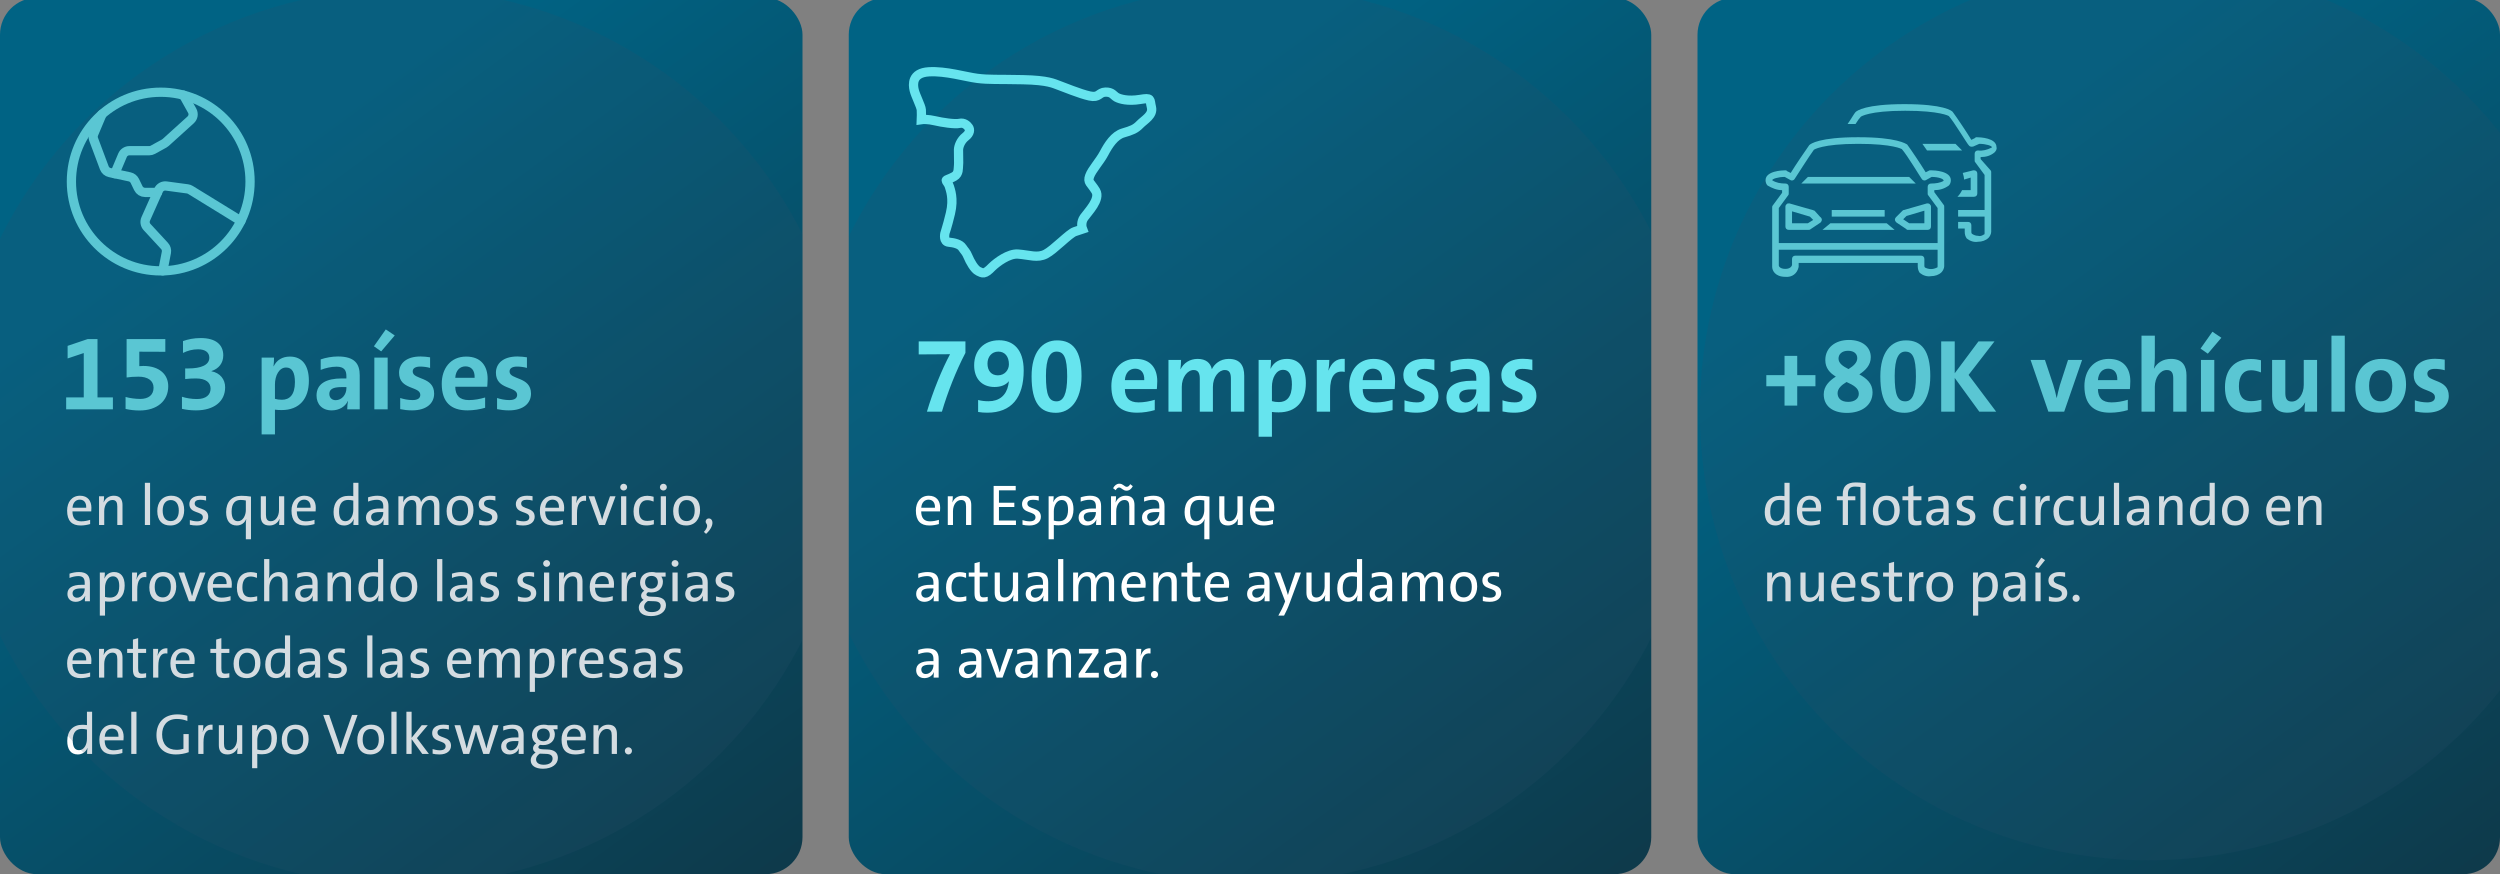<svg width="1081" height="378" viewBox="0 0 1081 378" fill="none" xmlns="http://www.w3.org/2000/svg">
<rect x="0" y="0" width="1081" height="378" fill="#808080" stroke="none"/>
<g clip-path="url(#clip0_1382_4234)">
<g clip-path="url(#clip1_1382_4234)">
<rect x="367" y="-1" width="347" height="379" rx="16" fill="url(#paint0_linear_1382_4234)"/>
<g style="mix-blend-mode:screen" opacity="0.2">
<circle cx="541" cy="188" r="194" fill="#274F6A"/>
</g>
<path d="M405.975 224.775C404.75 225.175 403.425 225.425 402.15 225.425C399.55 225.425 398.35 223.975 398.325 221.125H406.45C406.45 221.125 406.525 220.3 406.525 219.575C406.525 216.675 405.05 214.35 401.6 214.35C398.05 214.35 396.025 217.15 396.025 220.775C396.025 225.225 398.075 227.225 401.9 227.225C403.325 227.225 404.825 226.95 405.975 226.6V224.775ZM398.35 219.55C398.5 217.25 399.85 216.05 401.475 216.05C403.225 216.05 404.375 217.225 404.275 219.55H398.35ZM419.97 227V218.375C419.97 216.025 418.995 214.35 416.22 214.35C414.095 214.35 412.57 215.5 411.845 217.2H411.795C411.945 216.45 411.995 215.325 411.995 214.575H409.82V227H412.07V221.05C412.07 218.275 413.57 216.2 415.595 216.2C417.245 216.2 417.72 217.25 417.72 219.025V227H419.97ZM439.295 227V225.075H431.945V219.225H438.595V217.375H431.945V212.025H439.195V210.125H429.645V227H439.295ZM449.154 214.55C448.454 214.425 447.579 214.35 446.779 214.35C443.529 214.35 441.929 215.95 441.929 217.95C441.929 222.275 447.754 220.875 447.754 223.65C447.754 224.75 446.954 225.425 445.254 225.425C444.154 225.425 443.004 225.175 442.129 224.9V226.9C442.979 227.1 443.954 227.225 445.104 227.225C448.429 227.225 450.079 225.525 450.079 223.45C450.079 219.1 444.229 220.45 444.229 217.75C444.229 216.725 445.029 216.1 446.629 216.1C447.454 216.1 448.429 216.225 449.154 216.45V214.55ZM455.674 233.175V227C456.399 227.125 456.999 227.15 457.774 227.15C461.799 227.15 464.174 224.625 464.174 220.2C464.174 216.4 462.524 214.35 459.624 214.35C457.649 214.35 456.149 215.4 455.449 217.125L455.399 217.1C455.549 216.4 455.599 215.275 455.599 214.575H453.424V233.175H455.674ZM455.674 221C455.674 218.825 456.824 216.2 459.074 216.2C460.949 216.2 461.824 217.725 461.824 220.4C461.824 223.975 460.224 225.4 457.874 225.4C457.024 225.4 456.324 225.3 455.674 225.1V221ZM476.114 227V218.85C476.114 216.15 474.964 214.35 471.339 214.35C469.939 214.35 468.489 214.65 467.289 215.05V216.9C468.439 216.425 469.889 216.1 471.089 216.1C473.189 216.1 473.864 217.15 473.864 219.05V219.875H472.489C468.514 219.875 466.389 221.2 466.389 223.8C466.389 225.875 467.789 227.225 469.939 227.225C471.914 227.225 473.464 226.125 474.064 224.625H474.114C473.989 225.3 473.939 226.125 473.939 227H476.114ZM473.864 221.65C473.864 223.55 472.514 225.45 470.514 225.45C469.364 225.45 468.614 224.625 468.614 223.5C468.614 222.25 469.514 221.425 472.389 221.425H473.864V221.65ZM490.551 227V218.375C490.551 216.025 489.576 214.35 486.801 214.35C484.676 214.35 483.151 215.5 482.426 217.2H482.376C482.526 216.45 482.576 215.325 482.576 214.575H480.401V227H482.651V221.05C482.651 218.275 484.151 216.2 486.176 216.2C487.826 216.2 488.301 217.25 488.301 219.025V227H490.551ZM488.701 209.35C488.276 210.125 487.776 210.5 487.226 210.5C486.176 210.5 485.651 209.15 484.026 209.15C482.876 209.15 481.951 209.85 481.301 211.1L482.426 211.975C482.851 211.2 483.351 210.8 483.901 210.8C484.951 210.8 485.476 212.175 487.101 212.175C488.251 212.175 489.176 211.475 489.826 210.225L488.701 209.35ZM503.531 227V218.85C503.531 216.15 502.381 214.35 498.756 214.35C497.356 214.35 495.906 214.65 494.706 215.05V216.9C495.856 216.425 497.306 216.1 498.506 216.1C500.606 216.1 501.281 217.15 501.281 219.05V219.875H499.906C495.931 219.875 493.806 221.2 493.806 223.8C493.806 225.875 495.206 227.225 497.356 227.225C499.331 227.225 500.881 226.125 501.481 224.625H501.531C501.406 225.3 501.356 226.125 501.356 227H503.531ZM501.281 221.65C501.281 223.55 499.931 225.45 497.931 225.45C496.781 225.45 496.031 224.625 496.031 223.5C496.031 222.25 496.931 221.425 499.806 221.425H501.281V221.65ZM522.963 233.175V214.725C521.688 214.525 520.263 214.375 518.763 214.375C514.663 214.375 512.213 217.025 512.213 221.4C512.213 225.275 513.888 227.225 516.813 227.225C518.663 227.225 520.188 226.175 520.863 224.475L520.913 224.5C520.763 225.25 520.738 226.15 520.738 226.725V233.175H522.963ZM520.738 220.55C520.738 222.75 519.563 225.375 517.313 225.375C515.438 225.375 514.588 223.85 514.588 221.175C514.588 217.6 516.163 216.175 518.513 216.175C519.263 216.175 519.988 216.25 520.738 216.425V220.55ZM537.328 227V214.575H535.078V220.525C535.078 223.275 533.603 225.375 531.553 225.375C529.928 225.375 529.428 224.325 529.428 222.575V214.575H527.203V223.25C527.203 225.45 528.078 227.225 530.928 227.225C533.053 227.225 534.578 226.075 535.303 224.375H535.353C535.203 225.125 535.153 226.25 535.153 227H537.328ZM550.433 224.775C549.208 225.175 547.883 225.425 546.608 225.425C544.008 225.425 542.808 223.975 542.783 221.125H550.908C550.908 221.125 550.983 220.3 550.983 219.575C550.983 216.675 549.508 214.35 546.058 214.35C542.508 214.35 540.483 217.15 540.483 220.775C540.483 225.225 542.533 227.225 546.358 227.225C547.783 227.225 549.283 226.95 550.433 226.6V224.775ZM542.808 219.55C542.958 217.25 544.308 216.05 545.933 216.05C547.683 216.05 548.833 217.225 548.733 219.55H542.808ZM405.875 260V251.85C405.875 249.15 404.725 247.35 401.1 247.35C399.7 247.35 398.25 247.65 397.05 248.05V249.9C398.2 249.425 399.65 249.1 400.85 249.1C402.95 249.1 403.625 250.15 403.625 252.05V252.875H402.25C398.275 252.875 396.15 254.2 396.15 256.8C396.15 258.875 397.55 260.225 399.7 260.225C401.675 260.225 403.225 259.125 403.825 257.625H403.875C403.75 258.3 403.7 259.125 403.7 260H405.875ZM403.625 254.65C403.625 256.55 402.275 258.45 400.275 258.45C399.125 258.45 398.375 257.625 398.375 256.5C398.375 255.25 399.275 254.425 402.15 254.425H403.625V254.65ZM417.837 257.825C416.862 258.075 415.987 258.25 414.962 258.25C412.187 258.25 411.437 256.325 411.437 253.9C411.437 251.025 412.662 249.275 414.987 249.275C415.962 249.275 416.837 249.5 417.737 249.875V247.8C416.937 247.575 416.012 247.375 415.062 247.375C411.312 247.375 409.062 249.825 409.062 254.15C409.062 258.775 411.537 260.2 414.562 260.2C415.837 260.2 416.812 260 417.837 259.725V257.825ZM427.081 258.075C426.556 258.2 425.906 258.3 425.306 258.3C424.006 258.3 423.631 257.75 423.631 255.875V249.325H427.081V247.575H423.631V242.925L421.381 243.55V247.575H418.881V249.325H421.381V256.425C421.381 259.15 422.181 260.2 424.781 260.2C425.531 260.2 426.331 260.1 427.081 259.95V258.075ZM440.233 260V247.575H437.983V253.525C437.983 256.275 436.508 258.375 434.458 258.375C432.833 258.375 432.333 257.325 432.333 255.575V247.575H430.108V256.25C430.108 258.45 430.983 260.225 433.833 260.225C435.958 260.225 437.483 259.075 438.208 257.375H438.258C438.108 258.125 438.058 259.25 438.058 260H440.233ZM453.238 260V251.85C453.238 249.15 452.088 247.35 448.463 247.35C447.063 247.35 445.613 247.65 444.413 248.05V249.9C445.563 249.425 447.013 249.1 448.213 249.1C450.313 249.1 450.988 250.15 450.988 252.05V252.875H449.613C445.638 252.875 443.513 254.2 443.513 256.8C443.513 258.875 444.913 260.225 447.063 260.225C449.038 260.225 450.588 259.125 451.188 257.625H451.238C451.113 258.3 451.063 259.125 451.063 260H453.238ZM450.988 254.65C450.988 256.55 449.638 258.45 447.638 258.45C446.488 258.45 445.738 257.625 445.738 256.5C445.738 255.25 446.638 254.425 449.513 254.425H450.988V254.65ZM459.775 260V241.75H457.525V260H459.775ZM481.745 260V251.375C481.745 249.025 480.82 247.35 478.045 247.35C475.645 247.35 474.295 249 473.795 250.175C473.62 248.625 472.645 247.35 470.37 247.35C468.37 247.35 466.77 248.475 466.045 250.225L466.02 250.2C466.145 249.45 466.195 248.325 466.195 247.575H464.02V260H466.27V254.1C466.27 251.25 467.845 249.2 469.745 249.2C471.295 249.2 471.77 250.25 471.77 252.025V260H473.995V254.1C473.995 251.075 475.695 249.2 477.47 249.2C479.045 249.2 479.495 250.25 479.495 252.025V260H481.745ZM494.842 257.775C493.617 258.175 492.292 258.425 491.017 258.425C488.417 258.425 487.217 256.975 487.192 254.125H495.317C495.317 254.125 495.392 253.3 495.392 252.575C495.392 249.675 493.917 247.35 490.467 247.35C486.917 247.35 484.892 250.15 484.892 253.775C484.892 258.225 486.942 260.225 490.767 260.225C492.192 260.225 493.692 259.95 494.842 259.6V257.775ZM487.217 252.55C487.367 250.25 488.717 249.05 490.342 249.05C492.092 249.05 493.242 250.225 493.142 252.55H487.217ZM508.838 260V251.375C508.838 249.025 507.863 247.35 505.088 247.35C502.963 247.35 501.438 248.5 500.713 250.2H500.663C500.813 249.45 500.863 248.325 500.863 247.575H498.688V260H500.938V254.05C500.938 251.275 502.438 249.2 504.463 249.2C506.113 249.2 506.588 250.25 506.588 252.025V260H508.838ZM519.049 258.075C518.524 258.2 517.874 258.3 517.274 258.3C515.974 258.3 515.599 257.75 515.599 255.875V249.325H519.049V247.575H515.599V242.925L513.349 243.55V247.575H510.849V249.325H513.349V256.425C513.349 259.15 514.149 260.2 516.749 260.2C517.499 260.2 518.299 260.1 519.049 259.95V258.075ZM530.926 257.775C529.701 258.175 528.376 258.425 527.101 258.425C524.501 258.425 523.301 256.975 523.276 254.125H531.401C531.401 254.125 531.476 253.3 531.476 252.575C531.476 249.675 530.001 247.35 526.551 247.35C523.001 247.35 520.976 250.15 520.976 253.775C520.976 258.225 523.026 260.225 526.851 260.225C528.276 260.225 529.776 259.95 530.926 259.6V257.775ZM523.301 252.55C523.451 250.25 524.801 249.05 526.426 249.05C528.176 249.05 529.326 250.225 529.226 252.55H523.301ZM548.966 260V251.85C548.966 249.15 547.816 247.35 544.191 247.35C542.791 247.35 541.341 247.65 540.141 248.05V249.9C541.291 249.425 542.741 249.1 543.941 249.1C546.041 249.1 546.716 250.15 546.716 252.05V252.875H545.341C541.366 252.875 539.241 254.2 539.241 256.8C539.241 258.875 540.641 260.225 542.791 260.225C544.766 260.225 546.316 259.125 546.916 257.625H546.966C546.841 258.3 546.791 259.125 546.791 260H548.966ZM546.716 254.65C546.716 256.55 545.366 258.45 543.366 258.45C542.216 258.45 541.466 257.625 541.466 256.5C541.466 255.25 542.366 254.425 545.241 254.425H546.716V254.65ZM562.537 247.575H560.112L558.112 253.4C557.612 254.925 557.137 256.35 556.912 257.25H556.887C556.587 256.25 556.312 255.275 555.912 254.075L553.562 247.575H550.987L555.687 260L555.412 260.75C554.737 262.55 553.787 264.375 552.762 266.175H555.237C556.087 264.575 556.937 262.775 557.712 260.625L562.537 247.575ZM575.023 260V247.575H572.773V253.525C572.773 256.275 571.298 258.375 569.248 258.375C567.623 258.375 567.123 257.325 567.123 255.575V247.575H564.898V256.25C564.898 258.45 565.773 260.225 568.623 260.225C570.748 260.225 572.273 259.075 572.998 257.375H573.048C572.898 258.125 572.848 259.25 572.848 260H575.023ZM588.978 260V241.75H586.753V247.525C585.978 247.425 585.328 247.4 584.678 247.4C580.653 247.4 578.228 250.075 578.228 254.375C578.228 258 579.728 260.225 582.803 260.225C584.753 260.225 586.278 259.125 586.953 257.45L587.003 257.475C586.853 258.2 586.803 259.3 586.803 260H588.978ZM586.753 253.45C586.753 256.025 585.453 258.375 583.328 258.375C581.453 258.375 580.603 256.85 580.603 254.175C580.603 250.6 582.178 249.175 584.528 249.175C585.253 249.175 585.978 249.275 586.753 249.45V253.45ZM601.969 260V251.85C601.969 249.15 600.819 247.35 597.194 247.35C595.794 247.35 594.344 247.65 593.144 248.05V249.9C594.294 249.425 595.744 249.1 596.944 249.1C599.044 249.1 599.719 250.15 599.719 252.05V252.875H598.344C594.369 252.875 592.244 254.2 592.244 256.8C592.244 258.875 593.644 260.225 595.794 260.225C597.769 260.225 599.319 259.125 599.919 257.625H599.969C599.844 258.3 599.794 259.125 599.794 260H601.969ZM599.719 254.65C599.719 256.55 598.369 258.45 596.369 258.45C595.219 258.45 594.469 257.625 594.469 256.5C594.469 255.25 595.369 254.425 598.244 254.425H599.719V254.65ZM623.981 260V251.375C623.981 249.025 623.056 247.35 620.281 247.35C617.881 247.35 616.531 249 616.031 250.175C615.856 248.625 614.881 247.35 612.606 247.35C610.606 247.35 609.006 248.475 608.281 250.225L608.256 250.2C608.381 249.45 608.431 248.325 608.431 247.575H606.256V260H608.506V254.1C608.506 251.25 610.081 249.2 611.981 249.2C613.531 249.2 614.006 250.25 614.006 252.025V260H616.231V254.1C616.231 251.075 617.931 249.2 619.706 249.2C621.281 249.2 621.731 250.25 621.731 252.025V260H623.981ZM638.729 253.6C638.729 249.35 636.529 247.35 633.154 247.35C629.204 247.35 627.104 250.25 627.104 253.975C627.104 258.225 629.329 260.225 632.704 260.225C636.629 260.225 638.729 257.325 638.729 253.6ZM636.404 253.775C636.404 256.925 634.879 258.325 632.904 258.325C630.729 258.325 629.429 256.7 629.429 253.8C629.429 250.775 630.829 249.225 632.954 249.225C635.104 249.225 636.404 250.875 636.404 253.775ZM648.202 247.55C647.502 247.425 646.627 247.35 645.827 247.35C642.577 247.35 640.977 248.95 640.977 250.95C640.977 255.275 646.802 253.875 646.802 256.65C646.802 257.75 646.002 258.425 644.302 258.425C643.202 258.425 642.052 258.175 641.177 257.9V259.9C642.027 260.1 643.002 260.225 644.152 260.225C647.477 260.225 649.127 258.525 649.127 256.45C649.127 252.1 643.277 253.45 643.277 250.75C643.277 249.725 644.077 249.1 645.677 249.1C646.502 249.1 647.477 249.225 648.202 249.45V247.55ZM405.875 293V284.85C405.875 282.15 404.725 280.35 401.1 280.35C399.7 280.35 398.25 280.65 397.05 281.05V282.9C398.2 282.425 399.65 282.1 400.85 282.1C402.95 282.1 403.625 283.15 403.625 285.05V285.875H402.25C398.275 285.875 396.15 287.2 396.15 289.8C396.15 291.875 397.55 293.225 399.7 293.225C401.675 293.225 403.225 292.125 403.825 290.625H403.875C403.75 291.3 403.7 292.125 403.7 293H405.875ZM403.625 287.65C403.625 289.55 402.275 291.45 400.275 291.45C399.125 291.45 398.375 290.625 398.375 289.5C398.375 288.25 399.275 287.425 402.15 287.425H403.625V287.65ZM424.356 293V284.85C424.356 282.15 423.206 280.35 419.581 280.35C418.181 280.35 416.731 280.65 415.531 281.05V282.9C416.681 282.425 418.131 282.1 419.331 282.1C421.431 282.1 422.106 283.15 422.106 285.05V285.875H420.731C416.756 285.875 414.631 287.2 414.631 289.8C414.631 291.875 416.031 293.225 418.181 293.225C420.156 293.225 421.706 292.125 422.306 290.625H422.356C422.231 291.3 422.181 292.125 422.181 293H424.356ZM422.106 287.65C422.106 289.55 420.756 291.45 418.756 291.45C417.606 291.45 416.856 290.625 416.856 289.5C416.856 288.25 417.756 287.425 420.631 287.425H422.106V287.65ZM438.077 280.575H435.677L433.002 288.225C432.727 289.1 432.502 289.9 432.302 290.7H432.252C432.052 289.875 431.827 289.125 431.527 288.175L428.902 280.575H426.402L430.927 293H433.502L438.077 280.575ZM448.673 293V284.85C448.673 282.15 447.523 280.35 443.898 280.35C442.498 280.35 441.048 280.65 439.848 281.05V282.9C440.998 282.425 442.448 282.1 443.648 282.1C445.748 282.1 446.423 283.15 446.423 285.05V285.875H445.048C441.073 285.875 438.948 287.2 438.948 289.8C438.948 291.875 440.348 293.225 442.498 293.225C444.473 293.225 446.023 292.125 446.623 290.625H446.673C446.548 291.3 446.498 292.125 446.498 293H448.673ZM446.423 287.65C446.423 289.55 445.073 291.45 443.073 291.45C441.923 291.45 441.173 290.625 441.173 289.5C441.173 288.25 442.073 287.425 444.948 287.425H446.423V287.65ZM463.11 293V284.375C463.11 282.025 462.135 280.35 459.36 280.35C457.235 280.35 455.71 281.5 454.985 283.2H454.935C455.085 282.45 455.135 281.325 455.135 280.575H452.96V293H455.21V287.05C455.21 284.275 456.71 282.2 458.735 282.2C460.385 282.2 460.86 283.25 460.86 285.025V293H463.11ZM475.115 293V290.925H472.49C471.39 290.925 469.79 290.95 469.115 290.975L474.99 282.15V280.575H466.54V282.575H469.09C470.44 282.575 471.665 282.55 472.365 282.525L466.415 291.4V293H475.115ZM487.027 293V284.85C487.027 282.15 485.877 280.35 482.252 280.35C480.852 280.35 479.402 280.65 478.202 281.05V282.9C479.352 282.425 480.802 282.1 482.002 282.1C484.102 282.1 484.777 283.15 484.777 285.05V285.875H483.402C479.427 285.875 477.302 287.2 477.302 289.8C477.302 291.875 478.702 293.225 480.852 293.225C482.827 293.225 484.377 292.125 484.977 290.625H485.027C484.902 291.3 484.852 292.125 484.852 293H487.027ZM484.777 287.65C484.777 289.55 483.427 291.45 481.427 291.45C480.277 291.45 479.527 290.625 479.527 289.5C479.527 288.25 480.427 287.425 483.302 287.425H484.777V287.65ZM497.489 280.35C495.039 280.1 493.789 281.8 493.264 283.525H493.214C493.414 282.5 493.489 281.35 493.489 280.575H491.314V293H493.564V288C493.564 284.025 494.839 282.125 497.489 282.575V280.35ZM500.743 291.675C500.743 290.825 500.068 290.125 499.193 290.125C498.343 290.125 497.643 290.825 497.643 291.675C497.643 292.525 498.343 293.225 499.193 293.225C500.068 293.225 500.743 292.525 500.743 291.675Z" fill="white"/>
<path d="M417.455 147.625H397.25V153.25C402.515 153.25 409.13 153.205 410.795 153.16C407.33 159.64 403.46 169.045 400.805 178H407.285C409.715 169.765 413.36 160.405 417.455 152.575V147.625ZM422.936 178.135C424.241 178.36 425.501 178.45 426.896 178.45C437.291 178.45 442.646 172.015 442.646 160.18C442.646 151.09 438.146 147.13 431.981 147.13C425.546 147.13 421.226 151.405 421.226 157.975C421.226 163.645 424.466 167.335 430.046 167.335C432.791 167.335 434.951 166.435 436.211 164.86H436.256L435.986 166.525C435.086 170.98 432.071 173.5 427.436 173.5C426.041 173.5 424.466 173.365 422.936 172.96V178.135ZM436.256 157.525C436.256 159.91 434.501 162.295 431.486 162.295C428.651 162.295 426.986 160.315 426.986 157.21C426.986 154.33 428.786 152.035 431.666 152.035C434.546 152.035 436.256 154.195 436.256 157.525ZM467.657 162.61C467.657 151.45 463.787 147.175 457.127 147.175C450.647 147.175 446.057 152.35 446.057 162.7C446.057 174.58 450.017 178.495 456.587 178.495C462.437 178.495 467.657 173.59 467.657 162.61ZM461.447 162.79C461.447 170.53 459.737 173.545 456.857 173.545C453.527 173.545 452.267 170.8 452.267 162.52C452.267 154.6 454.157 152.035 456.857 152.035C459.917 152.035 461.447 154.42 461.447 162.79ZM499.318 172.87C497.068 173.545 494.638 173.995 492.298 173.995C488.203 173.995 486.448 171.925 486.403 168.235H500.218C500.218 168.235 500.398 166.435 500.398 164.815C500.398 159.37 497.608 155.185 491.128 155.185C484.378 155.185 480.553 160.315 480.553 166.93C480.553 174.895 484.513 178.45 491.668 178.45C494.278 178.45 497.068 178 499.318 177.325V172.87ZM486.403 164.365C486.583 161.17 488.428 159.415 490.813 159.415C493.243 159.415 494.908 161.035 494.773 164.365H486.403ZM538.004 178V162.52C538.004 158.02 536.159 155.185 531.299 155.185C527.519 155.185 525.044 157.48 524.009 159.64C523.424 156.895 521.399 155.185 517.844 155.185C514.514 155.185 511.814 156.94 510.464 159.685L510.419 159.64C510.599 158.38 510.689 156.67 510.689 155.635H505.244V178H511.004V167.29C511.004 163.105 513.479 160 516.134 160C518.159 160 518.789 161.395 518.789 163.825V178H524.459V167.29C524.459 162.925 527.069 160 529.589 160C531.659 160 532.244 161.395 532.244 163.825V178H538.004ZM549.983 188.845V178.135C550.928 178.27 551.783 178.315 552.863 178.315C560.603 178.315 564.653 173.41 564.653 165.625C564.653 159.01 561.773 155.185 556.463 155.185C553.088 155.185 550.703 156.76 549.443 159.37H549.353C549.533 158.2 549.578 156.715 549.578 155.635H544.223V188.845H549.983ZM549.983 167.245C549.983 163.42 551.783 159.91 554.798 159.91C557.408 159.91 558.623 162.07 558.623 166.255C558.623 171.79 556.238 173.86 552.998 173.86C551.828 173.86 550.883 173.725 549.983 173.455V167.245ZM581.465 155.185C577.64 154.825 575.57 157.3 574.49 160.135H574.4C574.67 158.56 574.805 156.76 574.805 155.635H569.36V178H575.12V168.865C575.12 162.655 577.235 160 581.465 160.81V155.185ZM602.15 172.87C599.9 173.545 597.47 173.995 595.13 173.995C591.035 173.995 589.28 171.925 589.235 168.235H603.05C603.05 168.235 603.23 166.435 603.23 164.815C603.23 159.37 600.44 155.185 593.96 155.185C587.21 155.185 583.385 160.315 583.385 166.93C583.385 174.895 587.345 178.45 594.5 178.45C597.11 178.45 599.9 178 602.15 177.325V172.87ZM589.235 164.365C589.415 161.17 591.26 159.415 593.645 159.415C596.075 159.415 597.74 161.035 597.605 164.365H589.235ZM620.226 155.5C619.011 155.32 617.526 155.14 616.131 155.14C609.786 155.14 606.816 158.29 606.816 162.16C606.816 169.72 615.996 167.875 615.996 171.745C615.996 173.14 614.916 173.995 612.621 173.995C610.731 173.995 608.796 173.59 607.311 173.095V177.91C608.796 178.225 610.506 178.45 612.396 178.45C618.876 178.45 621.981 175.255 621.981 171.205C621.981 163.69 612.711 165.355 612.711 161.62C612.711 160.315 613.791 159.505 615.951 159.505C617.346 159.505 619.011 159.73 620.226 160.09V155.5ZM644.12 178V163.285C644.12 158.335 641.96 155.14 634.715 155.14C632.195 155.14 629.495 155.635 627.245 156.4V160.945C629.27 160.135 631.79 159.55 634.04 159.55C637.325 159.55 638.36 160.99 638.36 163.69V164.635H636.425C629.675 164.635 625.445 166.885 625.445 172.015C625.445 175.705 627.785 178.45 632.015 178.45C635.21 178.45 637.91 176.83 638.99 174.355L639.035 174.4C638.855 175.48 638.72 176.695 638.72 178H644.12ZM638.36 168.91C638.36 171.52 636.47 174.04 633.725 174.04C632.015 174.04 630.98 172.87 630.98 171.34C630.98 169.495 632.24 168.37 636.29 168.37H638.36V168.91ZM662.589 155.5C661.374 155.32 659.889 155.14 658.494 155.14C652.149 155.14 649.179 158.29 649.179 162.16C649.179 169.72 658.359 167.875 658.359 171.745C658.359 173.14 657.279 173.995 654.984 173.995C653.094 173.995 651.159 173.59 649.674 173.095V177.91C651.159 178.225 652.869 178.45 654.759 178.45C661.239 178.45 664.344 175.255 664.344 171.205C664.344 163.69 655.074 165.355 655.074 161.62C655.074 160.315 656.154 159.505 658.314 159.505C659.709 159.505 661.374 159.73 662.589 160.09V155.5Z" fill="#66E4EE"/>
<path d="M440.204 109.855C436.176 109.531 431.049 113.414 428.989 115.397C425.613 118.918 424.869 118.11 423.096 117.302C421.322 116.493 419.434 113.03 418.576 110.951C417.717 108.873 417.145 108.642 416.115 107.083C415.085 105.525 412.568 104.948 410.222 104.717C407.876 104.486 408.505 101.368 408.563 100.906C408.62 100.445 409.421 98.713 410.966 92.247C412.511 85.781 410.851 81.913 410.508 80.643C410.165 79.373 409.135 78.45 409.135 78.046C409.135 77.641 410.394 77.526 412.568 76.314C414.742 75.101 414.284 72.619 414.456 71.695C414.628 70.772 414.399 66.269 414.456 64.71C414.513 63.151 415.486 60.669 417.488 59.11C419.491 57.551 419.434 55.993 418.862 55.127C418.29 54.261 416.859 52.875 414.914 53.337C412.968 53.799 407.533 52.991 404.1 52.183C401.353 51.536 399.141 51.605 398.378 51.721C398.416 50.855 398.47 48.8 398.378 47.507C398.264 45.89 395.861 41.387 395.288 38.963C394.716 36.538 394.258 31.515 401.582 31.054C408.906 30.592 417.546 33.247 422.581 33.882C427.616 34.517 431.106 34.229 442.263 34.46C453.421 34.691 455.767 36.192 457.769 36.884C459.772 37.577 466.924 40.579 471.158 41.503C475.392 42.426 474.991 39.944 477.967 39.828C480.942 39.713 481.457 41.33 482.83 42.08C484.203 42.831 487.636 43.87 492.9 43.004C498.164 42.138 497.02 42.888 497.878 46.352C498.736 49.816 494.846 51.779 492.9 53.799C490.955 55.82 489.353 56.397 485.634 57.494C481.915 58.591 479.283 62.689 477.395 66.269C475.506 69.848 472.131 73.369 471.158 76.14C470.185 78.911 471.616 78.969 473.79 82.548C475.964 86.128 470.471 91.612 468.755 94.037C467.382 95.976 467.725 98.193 468.068 99.059C467.782 99.155 466.718 99.509 464.75 100.156C462.289 100.964 455.767 108.007 452.162 109.855C448.557 111.702 445.239 110.259 440.204 109.855Z" stroke="#66E4EE" stroke-width="4"/>
</g>
<g clip-path="url(#clip2_1382_4234)">
<rect x="734" y="-1" width="347" height="379" rx="16" fill="url(#paint1_linear_1382_4234)"/>
<path d="M784.995 167.02V162.205H777.12V153.88H771.63V162.205H763.755V167.02H771.63V175.39H777.12V167.02H784.995ZM808.926 154.42C808.926 150.145 805.371 146.995 799.476 146.995C793.446 146.995 789.261 150.46 789.261 155.68C789.261 159.235 791.286 161.305 793.806 162.835C790.971 164.68 788.586 166.975 788.586 170.53C788.586 175.345 792.141 178.54 798.621 178.54C804.741 178.54 809.691 175.435 809.691 169.63C809.691 165.76 807.036 163.555 803.976 161.89C806.676 160.09 808.926 157.885 808.926 154.42ZM803.751 170.26C803.751 172.42 801.861 173.77 799.161 173.77C796.146 173.77 794.571 172.24 794.571 170.035C794.571 168.01 796.236 166.525 798.441 165.175C801.321 166.48 803.751 167.785 803.751 170.26ZM794.976 155.05C794.976 153.205 796.416 151.675 799.071 151.675C801.681 151.675 803.076 152.98 803.076 154.87C803.076 156.805 801.456 158.245 799.296 159.595C796.866 158.38 794.976 157.075 794.976 155.05ZM834.657 162.61C834.657 151.45 830.787 147.175 824.127 147.175C817.647 147.175 813.057 152.35 813.057 162.7C813.057 174.58 817.017 178.495 823.587 178.495C829.437 178.495 834.657 173.59 834.657 162.61ZM828.447 162.79C828.447 170.53 826.737 173.545 823.857 173.545C820.527 173.545 819.267 170.8 819.267 162.52C819.267 154.6 821.157 152.035 823.857 152.035C826.917 152.035 828.447 154.42 828.447 162.79ZM863.134 178L851.209 162.115L862.414 147.625H855.484L845.224 161.395V147.625H839.374V178H845.224V163.42L855.844 178H863.134ZM900.297 155.635H894.222L890.712 166.48C890.127 168.55 889.722 170.26 889.362 172.015H889.272C888.912 170.215 888.462 168.55 887.832 166.435L884.232 155.635H878.022L885.717 178H892.557L900.297 155.635ZM920.065 172.87C917.815 173.545 915.385 173.995 913.045 173.995C908.95 173.995 907.195 171.925 907.15 168.235H920.965C920.965 168.235 921.145 166.435 921.145 164.815C921.145 159.37 918.355 155.185 911.875 155.185C905.125 155.185 901.3 160.315 901.3 166.93C901.3 174.895 905.26 178.45 912.415 178.45C915.025 178.45 917.815 178 920.065 177.325V172.87ZM907.15 164.365C907.33 161.17 909.175 159.415 911.56 159.415C913.99 159.415 915.655 161.035 915.52 164.365H907.15ZM945.43 178V162.295C945.43 158.38 943.81 155.185 938.77 155.185C935.305 155.185 932.74 156.85 931.435 159.325H931.345C931.66 157.975 931.75 156.13 931.75 154.78V145.15H925.99V178H931.75V167.245C931.75 163.285 934.045 160 936.925 160C939.085 160 939.715 161.395 939.715 163.69V178H945.43ZM960.518 146.05L956.648 143.44L951.518 150.73L954.668 152.935L960.518 146.05ZM957.458 178V155.635H951.698V178H957.458ZM977.826 172.825C976.296 173.185 974.946 173.455 973.416 173.455C969.456 173.455 968.106 170.8 968.106 166.975C968.106 162.7 969.861 160.09 973.371 160.09C974.856 160.09 976.296 160.495 977.646 161.035V155.77C976.386 155.455 974.901 155.23 973.371 155.23C966.216 155.23 962.076 159.73 962.076 167.47C962.076 175.165 965.946 178.405 972.246 178.405C974.316 178.405 976.071 178.135 977.826 177.685V172.825ZM1001.9 178V155.635H996.139V166.435C996.139 170.35 993.889 173.635 990.964 173.635C988.804 173.635 988.174 172.24 988.174 169.945V155.635H982.459V171.34C982.459 175.255 984.079 178.45 989.119 178.45C992.809 178.45 995.374 176.605 996.724 173.995H996.769C996.544 175.165 996.499 176.965 996.499 178H1001.9ZM1013.88 178V145.15H1008.12V178H1013.88ZM1040.37 166.3C1040.37 158.65 1036.23 155.185 1029.84 155.185C1022.55 155.185 1018.46 160.45 1018.46 167.335C1018.46 174.985 1022.6 178.45 1028.99 178.45C1036.28 178.45 1040.37 173.185 1040.37 166.3ZM1034.43 166.84C1034.43 171.43 1032.32 173.545 1029.39 173.545C1026.24 173.545 1024.4 171.205 1024.4 166.795C1024.4 162.34 1026.38 160.045 1029.48 160.045C1032.59 160.045 1034.43 162.43 1034.43 166.84ZM1057.1 155.5C1055.88 155.32 1054.4 155.14 1053 155.14C1046.66 155.14 1043.69 158.29 1043.69 162.16C1043.69 169.72 1052.87 167.875 1052.87 171.745C1052.87 173.14 1051.79 173.995 1049.49 173.995C1047.6 173.995 1045.67 173.59 1044.18 173.095V177.91C1045.67 178.225 1047.38 178.45 1049.27 178.45C1055.75 178.45 1058.85 175.255 1058.85 171.205C1058.85 163.69 1049.58 165.355 1049.58 161.62C1049.58 160.315 1050.66 159.505 1052.82 159.505C1054.22 159.505 1055.88 159.73 1057.1 160.09V155.5Z" fill="#66E4EE"/>
<path d="M773.825 227V208.75H771.6V214.525C770.825 214.425 770.175 214.4 769.525 214.4C765.5 214.4 763.075 217.075 763.075 221.375C763.075 225 764.575 227.225 767.65 227.225C769.6 227.225 771.125 226.125 771.8 224.45L771.85 224.475C771.7 225.2 771.65 226.3 771.65 227H773.825ZM771.6 220.45C771.6 223.025 770.3 225.375 768.175 225.375C766.3 225.375 765.45 223.85 765.45 221.175C765.45 217.6 767.025 216.175 769.375 216.175C770.1 216.175 770.825 216.275 771.6 216.45V220.45ZM786.915 224.775C785.69 225.175 784.365 225.425 783.09 225.425C780.49 225.425 779.29 223.975 779.265 221.125H787.39C787.39 221.125 787.465 220.3 787.465 219.575C787.465 216.675 785.99 214.35 782.54 214.35C778.99 214.35 776.965 217.15 776.965 220.775C776.965 225.225 779.015 227.225 782.84 227.225C784.265 227.225 785.765 226.95 786.915 226.6V224.775ZM779.29 219.55C779.44 217.25 780.79 216.05 782.415 216.05C784.165 216.05 785.315 217.225 785.215 219.55H779.29ZM806.705 227V208.925C806.705 208.925 804.43 208.6 802.43 208.6C798.48 208.6 796.805 210.375 796.805 213.7V214.575H794.255V216.325H796.805V227H799.055V216.325H802.255V214.575H799.055V213.6C799.055 211.325 800.055 210.4 802.13 210.4C803.305 210.4 804.455 210.6 804.455 210.6V227H806.705ZM821.451 220.6C821.451 216.35 819.251 214.35 815.876 214.35C811.926 214.35 809.826 217.25 809.826 220.975C809.826 225.225 812.051 227.225 815.426 227.225C819.351 227.225 821.451 224.325 821.451 220.6ZM819.126 220.775C819.126 223.925 817.601 225.325 815.626 225.325C813.451 225.325 812.151 223.7 812.151 220.8C812.151 217.775 813.551 216.225 815.676 216.225C817.826 216.225 819.126 217.875 819.126 220.775ZM830.824 225.075C830.299 225.2 829.649 225.3 829.049 225.3C827.749 225.3 827.374 224.75 827.374 222.875V216.325H830.824V214.575H827.374V209.925L825.124 210.55V214.575H822.624V216.325H825.124V223.425C825.124 226.15 825.924 227.2 828.524 227.2C829.274 227.2 830.074 227.1 830.824 226.95V225.075ZM842.602 227V218.85C842.602 216.15 841.452 214.35 837.827 214.35C836.427 214.35 834.977 214.65 833.777 215.05V216.9C834.927 216.425 836.377 216.1 837.577 216.1C839.677 216.1 840.352 217.15 840.352 219.05V219.875H838.977C835.002 219.875 832.877 221.2 832.877 223.8C832.877 225.875 834.277 227.225 836.427 227.225C838.402 227.225 839.952 226.125 840.552 224.625H840.602C840.477 225.3 840.427 226.125 840.427 227H842.602ZM840.352 221.65C840.352 223.55 839.002 225.45 837.002 225.45C835.852 225.45 835.102 224.625 835.102 223.5C835.102 222.25 836.002 221.425 838.877 221.425H840.352V221.65ZM853.239 214.55C852.539 214.425 851.664 214.35 850.864 214.35C847.614 214.35 846.014 215.95 846.014 217.95C846.014 222.275 851.839 220.875 851.839 223.65C851.839 224.75 851.039 225.425 849.339 225.425C848.239 225.425 847.089 225.175 846.214 224.9V226.9C847.064 227.1 848.039 227.225 849.189 227.225C852.514 227.225 854.164 225.525 854.164 223.45C854.164 219.1 848.314 220.45 848.314 217.75C848.314 216.725 849.114 216.1 850.714 216.1C851.539 216.1 852.514 216.225 853.239 216.45V214.55ZM870.628 224.825C869.653 225.075 868.778 225.25 867.753 225.25C864.978 225.25 864.228 223.325 864.228 220.9C864.228 218.025 865.453 216.275 867.778 216.275C868.753 216.275 869.628 216.5 870.528 216.875V214.8C869.728 214.575 868.803 214.375 867.853 214.375C864.103 214.375 861.853 216.825 861.853 221.15C861.853 225.775 864.328 227.2 867.353 227.2C868.628 227.2 869.603 227 870.628 226.725V224.825ZM876.247 210.65C876.247 209.825 875.572 209.175 874.747 209.175C873.922 209.175 873.247 209.825 873.247 210.65C873.247 211.475 873.922 212.1 874.747 212.1C875.572 212.1 876.247 211.45 876.247 210.65ZM875.872 227V214.575H873.622V227H875.872ZM886.291 214.35C883.841 214.1 882.591 215.8 882.066 217.525H882.016C882.216 216.5 882.291 215.35 882.291 214.575H880.116V227H882.366V222C882.366 218.025 883.641 216.125 886.291 216.575V214.35ZM896.678 224.825C895.703 225.075 894.828 225.25 893.803 225.25C891.028 225.25 890.278 223.325 890.278 220.9C890.278 218.025 891.503 216.275 893.828 216.275C894.803 216.275 895.678 216.5 896.578 216.875V214.8C895.778 214.575 894.853 214.375 893.903 214.375C890.153 214.375 887.903 216.825 887.903 221.15C887.903 225.775 890.378 227.2 893.403 227.2C894.678 227.2 895.653 227 896.678 226.725V224.825ZM909.797 227V214.575H907.547V220.525C907.547 223.275 906.072 225.375 904.022 225.375C902.397 225.375 901.897 224.325 901.897 222.575V214.575H899.672V223.25C899.672 225.45 900.547 227.225 903.397 227.225C905.522 227.225 907.047 226.075 907.772 224.375H907.822C907.672 225.125 907.622 226.25 907.622 227H909.797ZM916.302 227V208.75H914.052V227H916.302ZM929.296 227V218.85C929.296 216.15 928.146 214.35 924.521 214.35C923.121 214.35 921.671 214.65 920.471 215.05V216.9C921.621 216.425 923.071 216.1 924.271 216.1C926.371 216.1 927.046 217.15 927.046 219.05V219.875H925.671C921.696 219.875 919.571 221.2 919.571 223.8C919.571 225.875 920.971 227.225 923.121 227.225C925.096 227.225 926.646 226.125 927.246 224.625H927.296C927.171 225.3 927.121 226.125 927.121 227H929.296ZM927.046 221.65C927.046 223.55 925.696 225.45 923.696 225.45C922.546 225.45 921.796 224.625 921.796 223.5C921.796 222.25 922.696 221.425 925.571 221.425H927.046V221.65ZM943.733 227V218.375C943.733 216.025 942.758 214.35 939.983 214.35C937.858 214.35 936.333 215.5 935.608 217.2H935.558C935.708 216.45 935.758 215.325 935.758 214.575H933.583V227H935.833V221.05C935.833 218.275 937.333 216.2 939.358 216.2C941.008 216.2 941.483 217.25 941.483 219.025V227H943.733ZM957.663 227V208.75H955.438V214.525C954.663 214.425 954.013 214.4 953.363 214.4C949.338 214.4 946.913 217.075 946.913 221.375C946.913 225 948.413 227.225 951.488 227.225C953.438 227.225 954.963 226.125 955.638 224.45L955.688 224.475C955.538 225.2 955.488 226.3 955.488 227H957.663ZM955.438 220.45C955.438 223.025 954.138 225.375 952.013 225.375C950.138 225.375 949.288 223.85 949.288 221.175C949.288 217.6 950.863 216.175 953.213 216.175C953.938 216.175 954.663 216.275 955.438 216.45V220.45ZM972.403 220.6C972.403 216.35 970.203 214.35 966.828 214.35C962.878 214.35 960.778 217.25 960.778 220.975C960.778 225.225 963.003 227.225 966.378 227.225C970.303 227.225 972.403 224.325 972.403 220.6ZM970.078 220.775C970.078 223.925 968.553 225.325 966.578 225.325C964.403 225.325 963.103 223.7 963.103 220.8C963.103 217.775 964.503 216.225 966.628 216.225C968.778 216.225 970.078 217.875 970.078 220.775ZM989.821 224.775C988.596 225.175 987.271 225.425 985.996 225.425C983.396 225.425 982.196 223.975 982.171 221.125H990.296C990.296 221.125 990.371 220.3 990.371 219.575C990.371 216.675 988.896 214.35 985.446 214.35C981.896 214.35 979.871 217.15 979.871 220.775C979.871 225.225 981.921 227.225 985.746 227.225C987.171 227.225 988.671 226.95 989.821 226.6V224.775ZM982.196 219.55C982.346 217.25 983.696 216.05 985.321 216.05C987.071 216.05 988.221 217.225 988.121 219.55H982.196ZM1003.82 227V218.375C1003.82 216.025 1002.84 214.35 1000.07 214.35C997.941 214.35 996.416 215.5 995.691 217.2H995.641C995.791 216.45 995.841 215.325 995.841 214.575H993.666V227H995.916V221.05C995.916 218.275 997.416 216.2 999.441 216.2C1001.09 216.2 1001.57 217.25 1001.57 219.025V227H1003.82ZM774.275 260V251.375C774.275 249.025 773.3 247.35 770.525 247.35C768.4 247.35 766.875 248.5 766.15 250.2H766.1C766.25 249.45 766.3 248.325 766.3 247.575H764.125V260H766.375V254.05C766.375 251.275 767.875 249.2 769.9 249.2C771.55 249.2 772.025 250.25 772.025 252.025V260H774.275ZM788.63 260V247.575H786.38V253.525C786.38 256.275 784.905 258.375 782.855 258.375C781.23 258.375 780.73 257.325 780.73 255.575V247.575H778.505V256.25C778.505 258.45 779.38 260.225 782.23 260.225C784.355 260.225 785.88 259.075 786.605 257.375H786.655C786.505 258.125 786.455 259.25 786.455 260H788.63ZM801.735 257.775C800.51 258.175 799.185 258.425 797.91 258.425C795.31 258.425 794.11 256.975 794.085 254.125H802.21C802.21 254.125 802.285 253.3 802.285 252.575C802.285 249.675 800.81 247.35 797.36 247.35C793.81 247.35 791.785 250.15 791.785 253.775C791.785 258.225 793.835 260.225 797.66 260.225C799.085 260.225 800.585 259.95 801.735 259.6V257.775ZM794.11 252.55C794.26 250.25 795.61 249.05 797.235 249.05C798.985 249.05 800.135 250.225 800.035 252.55H794.11ZM811.93 247.55C811.23 247.425 810.355 247.35 809.555 247.35C806.305 247.35 804.705 248.95 804.705 250.95C804.705 255.275 810.53 253.875 810.53 256.65C810.53 257.75 809.73 258.425 808.03 258.425C806.93 258.425 805.78 258.175 804.905 257.9V259.9C805.755 260.1 806.73 260.225 807.88 260.225C811.205 260.225 812.855 258.525 812.855 256.45C812.855 252.1 807.005 253.45 807.005 250.75C807.005 249.725 807.805 249.1 809.405 249.1C810.23 249.1 811.205 249.225 811.93 249.45V247.55ZM822.45 258.075C821.925 258.2 821.275 258.3 820.675 258.3C819.375 258.3 819 257.75 819 255.875V249.325H822.45V247.575H819V242.925L816.75 243.55V247.575H814.25V249.325H816.75V256.425C816.75 259.15 817.55 260.2 820.15 260.2C820.9 260.2 821.7 260.1 822.45 259.95V258.075ZM831.653 247.35C829.203 247.1 827.953 248.8 827.428 250.525H827.378C827.578 249.5 827.653 248.35 827.653 247.575H825.478V260H827.728V255C827.728 251.025 829.003 249.125 831.653 249.575V247.35ZM844.571 253.6C844.571 249.35 842.371 247.35 838.996 247.35C835.046 247.35 832.946 250.25 832.946 253.975C832.946 258.225 835.171 260.225 838.546 260.225C842.471 260.225 844.571 257.325 844.571 253.6ZM842.246 253.775C842.246 256.925 840.721 258.325 838.746 258.325C836.571 258.325 835.271 256.7 835.271 253.8C835.271 250.775 836.671 249.225 838.796 249.225C840.946 249.225 842.246 250.875 842.246 253.775ZM855.389 266.175V260C856.114 260.125 856.714 260.15 857.489 260.15C861.514 260.15 863.889 257.625 863.889 253.2C863.889 249.4 862.239 247.35 859.339 247.35C857.364 247.35 855.864 248.4 855.164 250.125L855.114 250.1C855.264 249.4 855.314 248.275 855.314 247.575H853.139V266.175H855.389ZM855.389 254C855.389 251.825 856.539 249.2 858.789 249.2C860.664 249.2 861.539 250.725 861.539 253.4C861.539 256.975 859.939 258.4 857.589 258.4C856.739 258.4 856.039 258.3 855.389 258.1V254ZM875.829 260V251.85C875.829 249.15 874.679 247.35 871.054 247.35C869.654 247.35 868.204 247.65 867.004 248.05V249.9C868.154 249.425 869.604 249.1 870.804 249.1C872.904 249.1 873.579 250.15 873.579 252.05V252.875H872.204C868.229 252.875 866.104 254.2 866.104 256.8C866.104 258.875 867.504 260.225 869.654 260.225C871.629 260.225 873.179 259.125 873.779 257.625H873.829C873.704 258.3 873.654 259.125 873.654 260H875.829ZM873.579 254.65C873.579 256.55 872.229 258.45 870.229 258.45C869.079 258.45 868.329 257.625 868.329 256.5C868.329 255.25 869.229 254.425 872.104 254.425H873.579V254.65ZM884.266 242.2L882.666 241.125L880.066 244.925L881.366 245.8L884.266 242.2ZM882.366 260V247.575H880.116V260H882.366ZM892.96 247.55C892.26 247.425 891.385 247.35 890.585 247.35C887.335 247.35 885.735 248.95 885.735 250.95C885.735 255.275 891.56 253.875 891.56 256.65C891.56 257.75 890.76 258.425 889.06 258.425C887.96 258.425 886.81 258.175 885.935 257.9V259.9C886.785 260.1 887.76 260.225 888.91 260.225C892.235 260.225 893.885 258.525 893.885 256.45C893.885 252.1 888.035 253.45 888.035 250.75C888.035 249.725 888.835 249.1 890.435 249.1C891.26 249.1 892.235 249.225 892.96 249.45V247.55ZM899.261 258.675C899.261 257.825 898.586 257.125 897.711 257.125C896.861 257.125 896.161 257.825 896.161 258.675C896.161 259.525 896.861 260.225 897.711 260.225C898.586 260.225 899.261 259.525 899.261 258.675Z" fill="white"/>
<path d="M862.424 65.914C862.996 65.342 863.569 64.483 863.282 63.625C863.282 59.62 856.13 59.333 854.699 59.333C854.413 59.333 854.127 59.333 854.127 59.62L852.41 60.478C850.694 57.617 846.116 50.75 844.399 48.461C844.113 47.889 840.394 45.028 823.513 45.028C806.632 45.028 802.913 47.889 802.341 48.461C801.769 49.033 800.338 51.608 798.907 53.611H802.341C803.199 52.181 804.057 51.036 804.63 50.464C804.63 50.464 808.063 47.889 823.799 47.889C838.963 47.889 842.682 50.178 842.682 50.178C844.971 52.753 850.98 62.767 851.266 62.767C851.552 63.339 852.41 63.625 853.269 63.339L855.844 62.194C858.705 62.194 861.28 63.053 861.28 63.625C861.28 63.625 861.28 63.911 860.994 63.911C859.277 64.769 857.274 65.342 855.271 65.056C854.413 65.056 853.841 65.628 853.841 66.486V69.347C853.841 69.633 853.841 69.919 854.127 70.206L858.132 75.642V90.806H846.688V93.667H858.132V100.819C858.132 101.106 858.132 101.392 857.846 101.392C856.988 101.964 856.13 102.25 855.271 101.964C854.413 101.964 853.555 101.678 852.696 101.106C852.41 100.819 852.41 100.533 852.41 100.247V97.386C852.41 96.528 851.838 95.956 850.98 95.956H846.688V98.817H849.549V100.247C849.549 101.392 849.835 102.25 850.407 103.108C851.838 104.253 853.555 104.825 855.271 104.539C856.988 104.539 858.705 103.967 859.849 102.822C860.421 102.25 860.994 101.106 860.994 100.247V74.497C860.994 74.211 860.994 73.925 860.707 73.639L856.416 68.775V67.917C858.705 67.917 860.707 67.344 862.424 65.914ZM854.985 83.653V75.07C854.985 74.211 854.413 73.639 853.555 73.639H853.269L848.691 74.783C848.977 75.642 849.263 76.786 849.263 77.644L852.124 76.786V82.222H848.405C847.832 83.367 847.26 84.225 846.402 85.083H853.555C854.413 85.083 854.985 84.511 854.985 83.653ZM848.405 65.056L845.544 62.194H831.238L833.241 65.056H848.405ZM784.602 91.092C784.316 91.092 784.03 90.806 783.744 90.806L773.73 87.945C773.157 87.945 772.871 87.945 772.585 88.231C772.299 88.517 772.013 88.803 772.013 89.375V97.958C772.013 98.817 772.585 99.389 773.444 99.389H782.027C782.313 99.389 782.599 99.389 782.885 99.103L787.177 96.242C787.749 95.669 788.035 94.811 787.463 94.239C787.463 94.239 787.463 93.953 787.177 93.953L784.602 91.092ZM781.741 96.528H774.874V91.378L782.599 93.667L784.03 95.097L781.741 96.528ZM791.469 96.528L788.035 99.389H819.221L815.788 96.528C815.502 96.528 791.469 96.528 791.469 96.528ZM823.227 90.806C822.941 90.806 822.655 91.092 822.655 91.092L819.794 93.953C819.221 94.525 819.221 95.383 819.794 95.956C819.794 95.956 819.794 95.956 820.08 96.242L824.371 99.103C824.371 99.389 824.657 99.389 824.944 99.389H833.527C834.385 99.389 834.957 98.817 834.957 97.958V89.375C834.957 88.803 834.671 88.517 834.385 88.231C834.099 87.945 833.527 87.945 833.241 87.945L823.227 90.806ZM832.096 96.528H825.516L822.941 94.811L824.371 93.381L832.096 91.092V96.528ZM792.041 90.806H814.93V93.667H792.041V90.806ZM834.957 73.639C834.671 73.639 834.385 73.639 834.385 73.639L832.669 74.497C830.952 71.636 826.374 64.769 824.657 62.481C824.085 62.194 820.366 59.333 803.485 59.333C786.605 59.333 782.885 62.194 782.313 62.767C780.882 64.769 776.019 71.922 774.302 74.783L772.585 73.925C772.585 73.639 772.299 73.639 772.013 73.639C770.582 73.639 763.43 73.925 763.43 77.931C763.43 78.789 763.716 79.647 764.288 80.219C766.291 81.364 768.294 82.222 770.582 82.222V83.367L766.577 88.803C766.291 89.089 766.291 89.375 766.291 89.661V115.411C766.291 116.842 767.435 119.703 772.013 119.703C774.874 119.989 777.163 118.272 777.735 115.411V113.695H829.235V115.125C829.235 116.27 829.521 117.128 830.094 117.986C831.524 119.131 833.241 119.703 834.957 119.417C836.674 119.417 838.391 118.845 839.535 117.7C840.107 117.128 840.68 115.983 840.68 115.125V89.375C840.68 89.089 840.68 88.803 840.394 88.517L836.388 83.081V82.222C838.677 82.222 840.68 81.65 842.682 80.219C843.255 79.647 843.541 78.789 843.541 77.931C843.541 73.925 836.388 73.639 834.957 73.639ZM837.819 115.125C837.819 115.411 837.819 115.697 837.532 115.697C835.816 116.556 834.099 116.556 832.382 115.697C832.096 115.411 832.096 115.125 832.096 114.839V111.978C832.096 111.119 831.524 110.547 830.666 110.547H776.305C775.446 110.547 774.874 111.119 774.874 111.978V114.553C774.874 114.839 774.302 116.27 772.013 116.27C769.724 116.27 769.152 115.125 769.152 114.839V107.972H837.819V115.125ZM834.957 79.361C834.099 79.361 833.527 79.933 833.527 80.792V83.653C833.527 83.939 833.527 84.225 833.813 84.511L837.819 89.947V105.111H769.152V89.947L773.157 84.511C773.444 84.225 773.444 83.939 773.444 83.653V80.792C773.444 79.933 772.871 79.361 772.013 79.361C770.01 79.361 768.007 79.075 766.291 77.931C766.291 77.358 768.866 76.5 771.727 76.5L774.302 77.931C774.874 78.217 775.732 77.931 776.019 77.358C776.019 77.358 782.599 67.058 784.316 64.769C784.316 64.769 787.749 62.194 803.485 62.194C818.649 62.194 822.369 64.483 822.369 64.483C824.657 67.058 830.666 77.072 830.952 77.358C831.238 77.931 832.096 78.217 832.669 77.931L835.244 76.5C838.105 76.5 840.68 77.358 840.394 78.217C838.963 79.075 836.96 79.361 834.957 79.361ZM825.516 76.5H781.741L778.88 79.361H828.377L825.516 76.5Z" fill="#66E4EE"/>
</g>
<g clip-path="url(#clip3_1382_4234)">
<rect y="-1" width="347" height="379" rx="16" fill="url(#paint2_linear_1382_4234)"/>
<path d="M38.975 224.775C37.75 225.175 36.425 225.425 35.15 225.425C32.55 225.425 31.35 223.975 31.325 221.125H39.45C39.45 221.125 39.525 220.3 39.525 219.575C39.525 216.675 38.05 214.35 34.6 214.35C31.05 214.35 29.025 217.15 29.025 220.775C29.025 225.225 31.075 227.225 34.9 227.225C36.325 227.225 37.825 226.95 38.975 226.6V224.775ZM31.35 219.55C31.5 217.25 32.85 216.05 34.475 216.05C36.225 216.05 37.375 217.225 37.275 219.55H31.35ZM52.97 227V218.375C52.97 216.025 51.995 214.35 49.22 214.35C47.095 214.35 45.57 215.5 44.845 217.2H44.795C44.945 216.45 44.995 215.325 44.995 214.575H42.82V227H45.07V221.05C45.07 218.275 46.57 216.2 48.595 216.2C50.245 216.2 50.72 217.25 50.72 219.025V227H52.97ZM64.894 227V208.75H62.645V227H64.894ZM79.639 220.6C79.639 216.35 77.439 214.35 74.064 214.35C70.114 214.35 68.014 217.25 68.014 220.975C68.014 225.225 70.239 227.225 73.614 227.225C77.539 227.225 79.639 224.325 79.639 220.6ZM77.314 220.775C77.314 223.925 75.789 225.325 73.814 225.325C71.639 225.325 70.339 223.7 70.339 220.8C70.339 217.775 71.739 216.225 73.864 216.225C76.014 216.225 77.314 217.875 77.314 220.775ZM89.112 214.55C88.412 214.425 87.537 214.35 86.737 214.35C83.487 214.35 81.887 215.95 81.887 217.95C81.887 222.275 87.712 220.875 87.712 223.65C87.712 224.75 86.912 225.425 85.212 225.425C84.112 225.425 82.962 225.175 82.087 224.9V226.9C82.937 227.1 83.912 227.225 85.062 227.225C88.387 227.225 90.037 225.525 90.037 223.45C90.037 219.1 84.187 220.45 84.187 217.75C84.187 216.725 84.987 216.1 86.587 216.1C87.412 216.1 88.387 216.225 89.112 216.45V214.55ZM108.526 233.175V214.725C107.251 214.525 105.826 214.375 104.326 214.375C100.226 214.375 97.776 217.025 97.776 221.4C97.776 225.275 99.451 227.225 102.376 227.225C104.226 227.225 105.751 226.175 106.426 224.475L106.476 224.5C106.326 225.25 106.301 226.15 106.301 226.725V233.175H108.526ZM106.301 220.55C106.301 222.75 105.126 225.375 102.876 225.375C101.001 225.375 100.151 223.85 100.151 221.175C100.151 217.6 101.726 216.175 104.076 216.175C104.826 216.175 105.551 216.25 106.301 216.425V220.55ZM122.892 227V214.575H120.642V220.525C120.642 223.275 119.167 225.375 117.117 225.375C115.492 225.375 114.992 224.325 114.992 222.575V214.575H112.767V223.25C112.767 225.45 113.642 227.225 116.492 227.225C118.617 227.225 120.142 226.075 120.867 224.375H120.917C120.767 225.125 120.717 226.25 120.717 227H122.892ZM135.996 224.775C134.771 225.175 133.446 225.425 132.171 225.425C129.571 225.425 128.371 223.975 128.346 221.125H136.471C136.471 221.125 136.546 220.3 136.546 219.575C136.546 216.675 135.071 214.35 131.621 214.35C128.071 214.35 126.046 217.15 126.046 220.775C126.046 225.225 128.096 227.225 131.921 227.225C133.346 227.225 134.846 226.95 135.996 226.6V224.775ZM128.371 219.55C128.521 217.25 129.871 216.05 131.496 216.05C133.246 216.05 134.396 217.225 134.296 219.55H128.371ZM154.986 227V208.75H152.761V214.525C151.986 214.425 151.336 214.4 150.686 214.4C146.661 214.4 144.236 217.075 144.236 221.375C144.236 225 145.736 227.225 148.811 227.225C150.761 227.225 152.286 226.125 152.961 224.45L153.011 224.475C152.861 225.2 152.811 226.3 152.811 227H154.986ZM152.761 220.45C152.761 223.025 151.461 225.375 149.336 225.375C147.461 225.375 146.611 223.85 146.611 221.175C146.611 217.6 148.186 216.175 150.536 216.175C151.261 216.175 151.986 216.275 152.761 216.45V220.45ZM167.977 227V218.85C167.977 216.15 166.827 214.35 163.202 214.35C161.802 214.35 160.352 214.65 159.152 215.05V216.9C160.302 216.425 161.752 216.1 162.952 216.1C165.052 216.1 165.727 217.15 165.727 219.05V219.875H164.352C160.377 219.875 158.252 221.2 158.252 223.8C158.252 225.875 159.652 227.225 161.802 227.225C163.777 227.225 165.327 226.125 165.927 224.625H165.977C165.852 225.3 165.802 226.125 165.802 227H167.977ZM165.727 221.65C165.727 223.55 164.377 225.45 162.377 225.45C161.227 225.45 160.477 224.625 160.477 223.5C160.477 222.25 161.377 221.425 164.252 221.425H165.727V221.65ZM189.989 227V218.375C189.989 216.025 189.064 214.35 186.289 214.35C183.889 214.35 182.539 216 182.039 217.175C181.864 215.625 180.889 214.35 178.614 214.35C176.614 214.35 175.014 215.475 174.289 217.225L174.264 217.2C174.389 216.45 174.439 215.325 174.439 214.575H172.264V227H174.514V221.1C174.514 218.25 176.089 216.2 177.989 216.2C179.539 216.2 180.014 217.25 180.014 219.025V227H182.239V221.1C182.239 218.075 183.939 216.2 185.714 216.2C187.289 216.2 187.739 217.25 187.739 219.025V227H189.989ZM204.736 220.6C204.736 216.35 202.536 214.35 199.161 214.35C195.211 214.35 193.111 217.25 193.111 220.975C193.111 225.225 195.336 227.225 198.711 227.225C202.636 227.225 204.736 224.325 204.736 220.6ZM202.411 220.775C202.411 223.925 200.886 225.325 198.911 225.325C196.736 225.325 195.436 223.7 195.436 220.8C195.436 217.775 196.836 216.225 198.961 216.225C201.111 216.225 202.411 217.875 202.411 220.775ZM214.209 214.55C213.509 214.425 212.634 214.35 211.834 214.35C208.584 214.35 206.984 215.95 206.984 217.95C206.984 222.275 212.809 220.875 212.809 223.65C212.809 224.75 212.009 225.425 210.309 225.425C209.209 225.425 208.059 225.175 207.184 224.9V226.9C208.034 227.1 209.009 227.225 210.159 227.225C213.484 227.225 215.134 225.525 215.134 223.45C215.134 219.1 209.284 220.45 209.284 217.75C209.284 216.725 210.084 216.1 211.684 216.1C212.509 216.1 213.484 216.225 214.209 216.45V214.55ZM230.274 214.55C229.574 214.425 228.699 214.35 227.899 214.35C224.649 214.35 223.049 215.95 223.049 217.95C223.049 222.275 228.874 220.875 228.874 223.65C228.874 224.75 228.074 225.425 226.374 225.425C225.274 225.425 224.124 225.175 223.249 224.9V226.9C224.099 227.1 225.074 227.225 226.224 227.225C229.549 227.225 231.199 225.525 231.199 223.45C231.199 219.1 225.349 220.45 225.349 217.75C225.349 216.725 226.149 216.1 227.749 216.1C228.574 216.1 229.549 216.225 230.274 216.45V214.55ZM243.394 224.775C242.169 225.175 240.844 225.425 239.569 225.425C236.969 225.425 235.769 223.975 235.744 221.125H243.869C243.869 221.125 243.944 220.3 243.944 219.575C243.944 216.675 242.469 214.35 239.019 214.35C235.469 214.35 233.444 217.15 233.444 220.775C233.444 225.225 235.494 227.225 239.319 227.225C240.744 227.225 242.244 226.95 243.394 226.6V224.775ZM235.769 219.55C235.919 217.25 237.269 216.05 238.894 216.05C240.644 216.05 241.794 217.225 241.694 219.55H235.769ZM253.414 214.35C250.964 214.1 249.714 215.8 249.189 217.525H249.139C249.339 216.5 249.414 215.35 249.414 214.575H247.239V227H249.489V222C249.489 218.025 250.764 216.125 253.414 216.575V214.35ZM266.17 214.575H263.77L261.095 222.225C260.82 223.1 260.595 223.9 260.395 224.7H260.345C260.145 223.875 259.92 223.125 259.62 222.175L256.995 214.575H254.495L259.02 227H261.595L266.17 214.575ZM271.178 210.65C271.178 209.825 270.503 209.175 269.678 209.175C268.853 209.175 268.178 209.825 268.178 210.65C268.178 211.475 268.853 212.1 269.678 212.1C270.503 212.1 271.178 211.45 271.178 210.65ZM270.803 227V214.575H268.553V227H270.803ZM282.722 224.825C281.747 225.075 280.872 225.25 279.847 225.25C277.072 225.25 276.322 223.325 276.322 220.9C276.322 218.025 277.547 216.275 279.872 216.275C280.847 216.275 281.722 216.5 282.622 216.875V214.8C281.822 214.575 280.897 214.375 279.947 214.375C276.197 214.375 273.947 216.825 273.947 221.15C273.947 225.775 276.422 227.2 279.447 227.2C280.722 227.2 281.697 227 282.722 226.725V224.825ZM288.341 210.65C288.341 209.825 287.666 209.175 286.841 209.175C286.016 209.175 285.341 209.825 285.341 210.65C285.341 211.475 286.016 212.1 286.841 212.1C287.666 212.1 288.341 211.45 288.341 210.65ZM287.966 227V214.575H285.716V227H287.966ZM302.71 220.6C302.71 216.35 300.51 214.35 297.135 214.35C293.185 214.35 291.085 217.25 291.085 220.975C291.085 225.225 293.31 227.225 296.685 227.225C300.61 227.225 302.71 224.325 302.71 220.6ZM300.385 220.775C300.385 223.925 298.86 225.325 296.885 225.325C294.71 225.325 293.41 223.7 293.41 220.8C293.41 217.775 294.81 216.225 296.935 216.225C299.085 216.225 300.385 217.875 300.385 220.775ZM305.308 230.85C309.183 227.325 308.358 224.175 306.508 224.175C305.308 224.175 304.733 225.525 305.433 226.4C306.008 227.125 305.958 228.275 304.358 230L305.308 230.85ZM38.875 260V251.85C38.875 249.15 37.725 247.35 34.1 247.35C32.7 247.35 31.25 247.65 30.05 248.05V249.9C31.2 249.425 32.65 249.1 33.85 249.1C35.95 249.1 36.625 250.15 36.625 252.05V252.875H35.25C31.275 252.875 29.15 254.2 29.15 256.8C29.15 258.875 30.55 260.225 32.7 260.225C34.675 260.225 36.225 259.125 36.825 257.625H36.875C36.75 258.3 36.7 259.125 36.7 260H38.875ZM36.625 254.65C36.625 256.55 35.275 258.45 33.275 258.45C32.125 258.45 31.375 257.625 31.375 256.5C31.375 255.25 32.275 254.425 35.15 254.425H36.625V254.65ZM45.412 266.175V260C46.137 260.125 46.737 260.15 47.512 260.15C51.537 260.15 53.912 257.625 53.912 253.2C53.912 249.4 52.262 247.35 49.362 247.35C47.387 247.35 45.887 248.4 45.187 250.125L45.137 250.1C45.287 249.4 45.337 248.275 45.337 247.575H43.162V266.175H45.412ZM45.412 254C45.412 251.825 46.562 249.2 48.812 249.2C50.687 249.2 51.562 250.725 51.562 253.4C51.562 256.975 49.962 258.4 47.612 258.4C46.762 258.4 46.062 258.3 45.412 258.1V254ZM63.278 247.35C60.828 247.1 59.578 248.8 59.053 250.525H59.002C59.203 249.5 59.278 248.35 59.278 247.575H57.102V260H59.352V255C59.352 251.025 60.627 249.125 63.278 249.575V247.35ZM76.196 253.6C76.196 249.35 73.996 247.35 70.621 247.35C66.671 247.35 64.571 250.25 64.571 253.975C64.571 258.225 66.796 260.225 70.171 260.225C74.096 260.225 76.196 257.325 76.196 253.6ZM73.871 253.775C73.871 256.925 72.346 258.325 70.371 258.325C68.196 258.325 66.896 256.7 66.896 253.8C66.896 250.775 68.296 249.225 70.421 249.225C72.571 249.225 73.871 250.875 73.871 253.775ZM88.85 247.575H86.45L83.775 255.225C83.5 256.1 83.275 256.9 83.075 257.7H83.025C82.825 256.875 82.6 256.125 82.3 255.175L79.675 247.575H77.175L81.7 260H84.275L88.85 247.575ZM99.693 257.775C98.468 258.175 97.143 258.425 95.868 258.425C93.268 258.425 92.068 256.975 92.043 254.125H100.168C100.168 254.125 100.243 253.3 100.243 252.575C100.243 249.675 98.768 247.35 95.318 247.35C91.768 247.35 89.743 250.15 89.743 253.775C89.743 258.225 91.793 260.225 95.618 260.225C97.043 260.225 98.543 259.95 99.693 259.6V257.775ZM92.068 252.55C92.218 250.25 93.568 249.05 95.193 249.05C96.943 249.05 98.093 250.225 97.993 252.55H92.068ZM111.213 257.825C110.238 258.075 109.363 258.25 108.338 258.25C105.563 258.25 104.813 256.325 104.813 253.9C104.813 251.025 106.038 249.275 108.363 249.275C109.338 249.275 110.213 249.5 111.113 249.875V247.8C110.313 247.575 109.388 247.375 108.438 247.375C104.688 247.375 102.438 249.825 102.438 254.15C102.438 258.775 104.913 260.2 107.938 260.2C109.213 260.2 110.188 260 111.213 259.725V257.825ZM124.357 260V251.325C124.357 249.125 123.457 247.35 120.607 247.35C118.532 247.35 117.007 248.45 116.282 250.15L116.232 250.125C116.407 249.45 116.457 248.45 116.457 247.65V241.75H114.207V260H116.457V254.05C116.457 251.3 117.932 249.2 119.982 249.2C121.632 249.2 122.107 250.25 122.107 252V260H124.357ZM137.337 260V251.85C137.337 249.15 136.187 247.35 132.562 247.35C131.162 247.35 129.712 247.65 128.512 248.05V249.9C129.662 249.425 131.112 249.1 132.312 249.1C134.412 249.1 135.087 250.15 135.087 252.05V252.875H133.712C129.737 252.875 127.612 254.2 127.612 256.8C127.612 258.875 129.012 260.225 131.162 260.225C133.137 260.225 134.687 259.125 135.287 257.625H135.337C135.212 258.3 135.162 259.125 135.162 260H137.337ZM135.087 254.65C135.087 256.55 133.737 258.45 131.737 258.45C130.587 258.45 129.837 257.625 129.837 256.5C129.837 255.25 130.737 254.425 133.612 254.425H135.087V254.65ZM151.774 260V251.375C151.774 249.025 150.799 247.35 148.024 247.35C145.899 247.35 144.374 248.5 143.649 250.2H143.599C143.749 249.45 143.799 248.325 143.799 247.575H141.624V260H143.874V254.05C143.874 251.275 145.374 249.2 147.399 249.2C149.049 249.2 149.524 250.25 149.524 252.025V260H151.774ZM165.704 260V241.75H163.479V247.525C162.704 247.425 162.054 247.4 161.404 247.4C157.379 247.4 154.954 250.075 154.954 254.375C154.954 258 156.454 260.225 159.529 260.225C161.479 260.225 163.004 259.125 163.679 257.45L163.729 257.475C163.579 258.2 163.529 259.3 163.529 260H165.704ZM163.479 253.45C163.479 256.025 162.179 258.375 160.054 258.375C158.179 258.375 157.329 256.85 157.329 254.175C157.329 250.6 158.904 249.175 161.254 249.175C161.979 249.175 162.704 249.275 163.479 249.45V253.45ZM180.444 253.6C180.444 249.35 178.244 247.35 174.869 247.35C170.919 247.35 168.819 250.25 168.819 253.975C168.819 258.225 171.044 260.225 174.419 260.225C178.344 260.225 180.444 257.325 180.444 253.6ZM178.119 253.775C178.119 256.925 176.594 258.325 174.619 258.325C172.444 258.325 171.144 256.7 171.144 253.8C171.144 250.775 172.544 249.225 174.669 249.225C176.819 249.225 178.119 250.875 178.119 253.775ZM191.262 260V241.75H189.012V260H191.262ZM204.256 260V251.85C204.256 249.15 203.106 247.35 199.481 247.35C198.081 247.35 196.631 247.65 195.431 248.05V249.9C196.581 249.425 198.031 249.1 199.231 249.1C201.331 249.1 202.006 250.15 202.006 252.05V252.875H200.631C196.656 252.875 194.531 254.2 194.531 256.8C194.531 258.875 195.931 260.225 198.081 260.225C200.056 260.225 201.606 259.125 202.206 257.625H202.256C202.131 258.3 202.081 259.125 202.081 260H204.256ZM202.006 254.65C202.006 256.55 200.656 258.45 198.656 258.45C197.506 258.45 196.756 257.625 196.756 256.5C196.756 255.25 197.656 254.425 200.531 254.425H202.006V254.65ZM214.893 247.55C214.193 247.425 213.318 247.35 212.518 247.35C209.268 247.35 207.668 248.95 207.668 250.95C207.668 255.275 213.493 253.875 213.493 256.65C213.493 257.75 212.693 258.425 210.993 258.425C209.893 258.425 208.743 258.175 207.868 257.9V259.9C208.718 260.1 209.693 260.225 210.843 260.225C214.168 260.225 215.818 258.525 215.818 256.45C215.818 252.1 209.968 253.45 209.968 250.75C209.968 249.725 210.768 249.1 212.368 249.1C213.193 249.1 214.168 249.225 214.893 249.45V247.55ZM230.957 247.55C230.257 247.425 229.382 247.35 228.582 247.35C225.332 247.35 223.732 248.95 223.732 250.95C223.732 255.275 229.557 253.875 229.557 256.65C229.557 257.75 228.757 258.425 227.057 258.425C225.957 258.425 224.807 258.175 223.932 257.9V259.9C224.782 260.1 225.757 260.225 226.907 260.225C230.232 260.225 231.882 258.525 231.882 256.45C231.882 252.1 226.032 253.45 226.032 250.75C226.032 249.725 226.832 249.1 228.432 249.1C229.257 249.1 230.232 249.225 230.957 249.45V247.55ZM237.853 243.65C237.853 242.825 237.178 242.175 236.353 242.175C235.528 242.175 234.853 242.825 234.853 243.65C234.853 244.475 235.528 245.1 236.353 245.1C237.178 245.1 237.853 244.45 237.853 243.65ZM237.478 260V247.575H235.228V260H237.478ZM251.872 260V251.375C251.872 249.025 250.897 247.35 248.122 247.35C245.997 247.35 244.472 248.5 243.747 250.2H243.697C243.847 249.45 243.897 248.325 243.897 247.575H241.722V260H243.972V254.05C243.972 251.275 245.472 249.2 247.497 249.2C249.147 249.2 249.622 250.25 249.622 252.025V260H251.872ZM264.952 257.775C263.727 258.175 262.402 258.425 261.127 258.425C258.527 258.425 257.327 256.975 257.302 254.125H265.427C265.427 254.125 265.502 253.3 265.502 252.575C265.502 249.675 264.027 247.35 260.577 247.35C257.027 247.35 255.002 250.15 255.002 253.775C255.002 258.225 257.052 260.225 260.877 260.225C262.302 260.225 263.802 259.95 264.952 259.6V257.775ZM257.327 252.55C257.477 250.25 258.827 249.05 260.452 249.05C262.202 249.05 263.352 250.225 263.252 252.55H257.327ZM274.972 247.35C272.522 247.1 271.272 248.8 270.747 250.525H270.697C270.897 249.5 270.972 248.35 270.972 247.575H268.797V260H271.047V255C271.047 251.025 272.322 249.125 274.972 249.575V247.35ZM287.814 249.325V247.575H283.689C283.139 247.425 282.514 247.35 281.864 247.35C278.514 247.35 276.764 249.375 276.764 251.975C276.764 253.35 277.339 254.65 278.589 255.425C277.714 255.975 277.214 256.725 277.214 257.55C277.214 258.35 277.564 258.95 278.314 259.375C277.164 260.1 276.214 261.3 276.214 262.725C276.214 265.075 278.239 266.4 281.514 266.4C285.464 266.4 287.964 264.425 287.964 261.725C287.964 259.5 286.464 258.175 283.464 258.075L281.464 258C279.989 257.95 279.514 257.6 279.514 257.075C279.514 256.75 279.764 256.375 280.214 256.075C280.639 256.15 281.064 256.175 281.564 256.175C284.889 256.175 286.639 254.125 286.639 251.525C286.639 250.725 286.414 249.975 285.964 249.325H287.814ZM280.789 259.9L282.864 259.975C284.914 260.025 285.664 260.825 285.664 262.025C285.664 263.55 284.389 264.675 281.839 264.675C279.814 264.675 278.514 263.85 278.514 262.325C278.514 261.425 279.089 260.55 280.139 259.875C280.339 259.9 280.564 259.9 280.789 259.9ZM284.464 251.775C284.464 253.375 283.439 254.525 281.714 254.525C279.964 254.525 278.939 253.375 278.939 251.775C278.939 250.175 279.964 249.025 281.714 249.025C283.464 249.025 284.464 250.175 284.464 251.775ZM293.395 243.65C293.395 242.825 292.72 242.175 291.895 242.175C291.07 242.175 290.395 242.825 290.395 243.65C290.395 244.475 291.07 245.1 291.895 245.1C292.72 245.1 293.395 244.45 293.395 243.65ZM293.02 260V247.575H290.77V260H293.02ZM306.014 260V251.85C306.014 249.15 304.864 247.35 301.239 247.35C299.839 247.35 298.389 247.65 297.189 248.05V249.9C298.339 249.425 299.789 249.1 300.989 249.1C303.089 249.1 303.764 250.15 303.764 252.05V252.875H302.389C298.414 252.875 296.289 254.2 296.289 256.8C296.289 258.875 297.689 260.225 299.839 260.225C301.814 260.225 303.364 259.125 303.964 257.625H304.014C303.889 258.3 303.839 259.125 303.839 260H306.014ZM303.764 254.65C303.764 256.55 302.414 258.45 300.414 258.45C299.264 258.45 298.514 257.625 298.514 256.5C298.514 255.25 299.414 254.425 302.289 254.425H303.764V254.65ZM316.651 247.55C315.951 247.425 315.076 247.35 314.276 247.35C311.026 247.35 309.426 248.95 309.426 250.95C309.426 255.275 315.251 253.875 315.251 256.65C315.251 257.75 314.451 258.425 312.751 258.425C311.651 258.425 310.501 258.175 309.626 257.9V259.9C310.476 260.1 311.451 260.225 312.601 260.225C315.926 260.225 317.576 258.525 317.576 256.45C317.576 252.1 311.726 253.45 311.726 250.75C311.726 249.725 312.526 249.1 314.126 249.1C314.951 249.1 315.926 249.225 316.651 249.45V247.55ZM38.975 290.775C37.75 291.175 36.425 291.425 35.15 291.425C32.55 291.425 31.35 289.975 31.325 287.125H39.45C39.45 287.125 39.525 286.3 39.525 285.575C39.525 282.675 38.05 280.35 34.6 280.35C31.05 280.35 29.025 283.15 29.025 286.775C29.025 291.225 31.075 293.225 34.9 293.225C36.325 293.225 37.825 292.95 38.975 292.6V290.775ZM31.35 285.55C31.5 283.25 32.85 282.05 34.475 282.05C36.225 282.05 37.375 283.225 37.275 285.55H31.35ZM52.97 293V284.375C52.97 282.025 51.995 280.35 49.22 280.35C47.095 280.35 45.57 281.5 44.845 283.2H44.795C44.945 282.45 44.995 281.325 44.995 280.575H42.82V293H45.07V287.05C45.07 284.275 46.57 282.2 48.595 282.2C50.245 282.2 50.72 283.25 50.72 285.025V293H52.97ZM63.182 291.075C62.657 291.2 62.007 291.3 61.407 291.3C60.107 291.3 59.732 290.75 59.732 288.875V282.325H63.182V280.575H59.732V275.925L57.482 276.55V280.575H54.982V282.325H57.482V289.425C57.482 292.15 58.282 293.2 60.882 293.2C61.632 293.2 62.432 293.1 63.182 292.95V291.075ZM72.384 280.35C69.934 280.1 68.684 281.8 68.159 283.525H68.109C68.309 282.5 68.384 281.35 68.384 280.575H66.209V293H68.459V288C68.459 284.025 69.734 282.125 72.384 282.575V280.35ZM83.628 290.775C82.403 291.175 81.078 291.425 79.803 291.425C77.203 291.425 76.003 289.975 75.978 287.125H84.103C84.103 287.125 84.178 286.3 84.178 285.575C84.178 282.675 82.703 280.35 79.253 280.35C75.703 280.35 73.678 283.15 73.678 286.775C73.678 291.225 75.728 293.225 79.553 293.225C80.978 293.225 82.478 292.95 83.628 292.6V290.775ZM76.003 285.55C76.153 283.25 77.503 282.05 79.128 282.05C80.878 282.05 82.028 283.225 81.928 285.55H76.003ZM99.168 291.075C98.643 291.2 97.993 291.3 97.393 291.3C96.093 291.3 95.718 290.75 95.718 288.875V282.325H99.168V280.575H95.718V275.925L93.468 276.55V280.575H90.968V282.325H93.468V289.425C93.468 292.15 94.268 293.2 96.868 293.2C97.618 293.2 98.418 293.1 99.168 292.95V291.075ZM112.622 286.6C112.622 282.35 110.422 280.35 107.047 280.35C103.097 280.35 100.997 283.25 100.997 286.975C100.997 291.225 103.222 293.225 106.597 293.225C110.522 293.225 112.622 290.325 112.622 286.6ZM110.297 286.775C110.297 289.925 108.772 291.325 106.797 291.325C104.622 291.325 103.322 289.7 103.322 286.8C103.322 283.775 104.722 282.225 106.847 282.225C108.997 282.225 110.297 283.875 110.297 286.775ZM125.445 293V274.75H123.22V280.525C122.445 280.425 121.795 280.4 121.145 280.4C117.12 280.4 114.695 283.075 114.695 287.375C114.695 291 116.195 293.225 119.27 293.225C121.22 293.225 122.745 292.125 123.42 290.45L123.47 290.475C123.32 291.2 123.27 292.3 123.27 293H125.445ZM123.22 286.45C123.22 289.025 121.92 291.375 119.795 291.375C117.92 291.375 117.07 289.85 117.07 287.175C117.07 283.6 118.645 282.175 120.995 282.175C121.72 282.175 122.445 282.275 123.22 282.45V286.45ZM138.436 293V284.85C138.436 282.15 137.286 280.35 133.661 280.35C132.261 280.35 130.811 280.65 129.611 281.05V282.9C130.761 282.425 132.211 282.1 133.411 282.1C135.511 282.1 136.186 283.15 136.186 285.05V285.875H134.811C130.836 285.875 128.711 287.2 128.711 289.8C128.711 291.875 130.111 293.225 132.261 293.225C134.236 293.225 135.786 292.125 136.386 290.625H136.436C136.311 291.3 136.261 292.125 136.261 293H138.436ZM136.186 287.65C136.186 289.55 134.836 291.45 132.836 291.45C131.686 291.45 130.936 290.625 130.936 289.5C130.936 288.25 131.836 287.425 134.711 287.425H136.186V287.65ZM149.073 280.55C148.373 280.425 147.498 280.35 146.698 280.35C143.448 280.35 141.848 281.95 141.848 283.95C141.848 288.275 147.673 286.875 147.673 289.65C147.673 290.75 146.873 291.425 145.173 291.425C144.073 291.425 142.923 291.175 142.048 290.9V292.9C142.898 293.1 143.873 293.225 145.023 293.225C148.348 293.225 149.998 291.525 149.998 289.45C149.998 285.1 144.148 286.45 144.148 283.75C144.148 282.725 144.948 282.1 146.548 282.1C147.373 282.1 148.348 282.225 149.073 282.45V280.55ZM161.037 293V274.75H158.787V293H161.037ZM174.031 293V284.85C174.031 282.15 172.881 280.35 169.256 280.35C167.856 280.35 166.406 280.65 165.206 281.05V282.9C166.356 282.425 167.806 282.1 169.006 282.1C171.106 282.1 171.781 283.15 171.781 285.05V285.875H170.406C166.431 285.875 164.306 287.2 164.306 289.8C164.306 291.875 165.706 293.225 167.856 293.225C169.831 293.225 171.381 292.125 171.981 290.625H172.031C171.906 291.3 171.856 292.125 171.856 293H174.031ZM171.781 287.65C171.781 289.55 170.431 291.45 168.431 291.45C167.281 291.45 166.531 290.625 166.531 289.5C166.531 288.25 167.431 287.425 170.306 287.425H171.781V287.65ZM184.668 280.55C183.968 280.425 183.093 280.35 182.293 280.35C179.043 280.35 177.443 281.95 177.443 283.95C177.443 288.275 183.268 286.875 183.268 289.65C183.268 290.75 182.468 291.425 180.768 291.425C179.668 291.425 178.518 291.175 177.643 290.9V292.9C178.493 293.1 179.468 293.225 180.618 293.225C183.943 293.225 185.593 291.525 185.593 289.45C185.593 285.1 179.743 286.45 179.743 283.75C179.743 282.725 180.543 282.1 182.143 282.1C182.968 282.1 183.943 282.225 184.668 282.45V280.55ZM203.233 290.775C202.008 291.175 200.683 291.425 199.408 291.425C196.808 291.425 195.608 289.975 195.583 287.125H203.708C203.708 287.125 203.783 286.3 203.783 285.575C203.783 282.675 202.308 280.35 198.858 280.35C195.308 280.35 193.283 283.15 193.283 286.775C193.283 291.225 195.333 293.225 199.158 293.225C200.583 293.225 202.083 292.95 203.233 292.6V290.775ZM195.608 285.55C195.758 283.25 197.108 282.05 198.733 282.05C200.483 282.05 201.633 283.225 201.533 285.55H195.608ZM224.803 293V284.375C224.803 282.025 223.878 280.35 221.103 280.35C218.703 280.35 217.353 282 216.853 283.175C216.678 281.625 215.703 280.35 213.428 280.35C211.428 280.35 209.828 281.475 209.103 283.225L209.078 283.2C209.203 282.45 209.253 281.325 209.253 280.575H207.078V293H209.328V287.1C209.328 284.25 210.903 282.2 212.803 282.2C214.353 282.2 214.828 283.25 214.828 285.025V293H217.053V287.1C217.053 284.075 218.753 282.2 220.528 282.2C222.103 282.2 222.553 283.25 222.553 285.025V293H224.803ZM231.301 299.175V293C232.026 293.125 232.626 293.15 233.401 293.15C237.426 293.15 239.801 290.625 239.801 286.2C239.801 282.4 238.151 280.35 235.251 280.35C233.276 280.35 231.776 281.4 231.076 283.125L231.026 283.1C231.176 282.4 231.226 281.275 231.226 280.575H229.051V299.175H231.301ZM231.301 287C231.301 284.825 232.451 282.2 234.701 282.2C236.576 282.2 237.451 283.725 237.451 286.4C237.451 289.975 235.851 291.4 233.501 291.4C232.651 291.4 231.951 291.3 231.301 291.1V287ZM249.166 280.35C246.716 280.1 245.466 281.8 244.941 283.525H244.891C245.091 282.5 245.166 281.35 245.166 280.575H242.991V293H245.241V288C245.241 284.025 246.516 282.125 249.166 282.575V280.35ZM260.411 290.775C259.186 291.175 257.861 291.425 256.586 291.425C253.986 291.425 252.786 289.975 252.761 287.125H260.886C260.886 287.125 260.961 286.3 260.961 285.575C260.961 282.675 259.486 280.35 256.036 280.35C252.486 280.35 250.461 283.15 250.461 286.775C250.461 291.225 252.511 293.225 256.336 293.225C257.761 293.225 259.261 292.95 260.411 292.6V290.775ZM252.786 285.55C252.936 283.25 254.286 282.05 255.911 282.05C257.661 282.05 258.811 283.225 258.711 285.55H252.786ZM270.606 280.55C269.906 280.425 269.031 280.35 268.231 280.35C264.981 280.35 263.381 281.95 263.381 283.95C263.381 288.275 269.206 286.875 269.206 289.65C269.206 290.75 268.406 291.425 266.706 291.425C265.606 291.425 264.456 291.175 263.581 290.9V292.9C264.431 293.1 265.406 293.225 266.556 293.225C269.881 293.225 271.531 291.525 271.531 289.45C271.531 285.1 265.681 286.45 265.681 283.75C265.681 282.725 266.481 282.1 268.081 282.1C268.906 282.1 269.881 282.225 270.606 282.45V280.55ZM283.626 293V284.85C283.626 282.15 282.476 280.35 278.851 280.35C277.451 280.35 276.001 280.65 274.801 281.05V282.9C275.951 282.425 277.401 282.1 278.601 282.1C280.701 282.1 281.376 283.15 281.376 285.05V285.875H280.001C276.026 285.875 273.901 287.2 273.901 289.8C273.901 291.875 275.301 293.225 277.451 293.225C279.426 293.225 280.976 292.125 281.576 290.625H281.626C281.501 291.3 281.451 292.125 281.451 293H283.626ZM281.376 287.65C281.376 289.55 280.026 291.45 278.026 291.45C276.876 291.45 276.126 290.625 276.126 289.5C276.126 288.25 277.026 287.425 279.901 287.425H281.376V287.65ZM294.263 280.55C293.563 280.425 292.688 280.35 291.888 280.35C288.638 280.35 287.038 281.95 287.038 283.95C287.038 288.275 292.863 286.875 292.863 289.65C292.863 290.75 292.063 291.425 290.363 291.425C289.263 291.425 288.113 291.175 287.238 290.9V292.9C288.088 293.1 289.063 293.225 290.213 293.225C293.538 293.225 295.188 291.525 295.188 289.45C295.188 285.1 289.338 286.45 289.338 283.75C289.338 282.725 290.138 282.1 291.738 282.1C292.563 282.1 293.538 282.225 294.263 282.45V280.55ZM39.825 326V307.75H37.6V313.525C36.825 313.425 36.175 313.4 35.525 313.4C31.5 313.4 29.075 316.075 29.075 320.375C29.075 324 30.575 326.225 33.65 326.225C35.6 326.225 37.125 325.125 37.8 323.45L37.85 323.475C37.7 324.2 37.65 325.3 37.65 326H39.825ZM37.6 319.45C37.6 322.025 36.3 324.375 34.175 324.375C32.3 324.375 31.45 322.85 31.45 320.175C31.45 316.6 33.025 315.175 35.375 315.175C36.1 315.175 36.825 315.275 37.6 315.45V319.45ZM52.915 323.775C51.69 324.175 50.365 324.425 49.09 324.425C46.49 324.425 45.29 322.975 45.265 320.125H53.39C53.39 320.125 53.465 319.3 53.465 318.575C53.465 315.675 51.99 313.35 48.54 313.35C44.99 313.35 42.965 316.15 42.965 319.775C42.965 324.225 45.015 326.225 48.84 326.225C50.265 326.225 51.765 325.95 52.915 325.6V323.775ZM45.29 318.55C45.44 316.25 46.79 315.05 48.415 315.05C50.165 315.05 51.315 316.225 51.215 318.55H45.29ZM59.011 326V307.75H56.761V326H59.011ZM81.599 317.4H79.324V323.775C78.424 324.05 77.474 324.225 76.349 324.225C72.424 324.225 70.099 321.775 70.099 317.575C70.099 314.075 71.949 310.875 76.499 310.875C77.949 310.875 79.599 311.175 81.024 311.75V309.5C79.724 309.15 78.174 308.9 76.724 308.9C70.749 308.9 67.649 312.675 67.649 317.9C67.649 323.05 70.749 326.225 76.024 326.225C77.874 326.225 79.924 325.875 81.599 325.25V317.4ZM91.915 313.35C89.465 313.1 88.215 314.8 87.69 316.525H87.64C87.84 315.5 87.915 314.35 87.915 313.575H85.74V326H87.99V321C87.99 317.025 89.265 315.125 91.915 315.575V313.35ZM104.752 326V313.575H102.502V319.525C102.502 322.275 101.027 324.375 98.977 324.375C97.352 324.375 96.852 323.325 96.852 321.575V313.575H94.627V322.25C94.627 324.45 95.502 326.225 98.352 326.225C100.477 326.225 102.002 325.075 102.727 323.375H102.777C102.627 324.125 102.577 325.25 102.577 326H104.752ZM111.257 332.175V326C111.982 326.125 112.582 326.15 113.357 326.15C117.382 326.15 119.757 323.625 119.757 319.2C119.757 315.4 118.107 313.35 115.207 313.35C113.232 313.35 111.732 314.4 111.032 316.125L110.982 316.1C111.132 315.4 111.182 314.275 111.182 313.575H109.007V332.175H111.257ZM111.257 320C111.257 317.825 112.407 315.2 114.657 315.2C116.532 315.2 117.407 316.725 117.407 319.4C117.407 322.975 115.807 324.4 113.457 324.4C112.607 324.4 111.907 324.3 111.257 324.1V320ZM133.447 319.6C133.447 315.35 131.247 313.35 127.872 313.35C123.922 313.35 121.822 316.25 121.822 319.975C121.822 324.225 124.047 326.225 127.422 326.225C131.347 326.225 133.447 323.325 133.447 319.6ZM131.122 319.775C131.122 322.925 129.597 324.325 127.622 324.325C125.447 324.325 124.147 322.7 124.147 319.8C124.147 316.775 125.547 315.225 127.672 315.225C129.822 315.225 131.122 316.875 131.122 319.775ZM154.625 309.125H152.225L148.425 320C148 321.225 147.575 322.625 147.25 323.775H147.225C146.9 322.575 146.475 321.15 146.1 320.1L142.325 309.125H139.75L145.775 326H148.575L154.625 309.125ZM166.113 319.6C166.113 315.35 163.913 313.35 160.538 313.35C156.588 313.35 154.488 316.25 154.488 319.975C154.488 324.225 156.713 326.225 160.088 326.225C164.013 326.225 166.113 323.325 166.113 319.6ZM163.788 319.775C163.788 322.925 162.263 324.325 160.288 324.325C158.113 324.325 156.813 322.7 156.813 319.8C156.813 316.775 158.213 315.225 160.338 315.225C162.488 315.225 163.788 316.875 163.788 319.775ZM171.486 326V307.75H169.236V326H171.486ZM185.455 326L180.28 319.15L184.98 313.575H182.355L177.98 319.025V307.75H175.73V326H177.98V319.6L182.58 326H185.455ZM194.092 313.55C193.392 313.425 192.517 313.35 191.717 313.35C188.467 313.35 186.867 314.95 186.867 316.95C186.867 321.275 192.692 319.875 192.692 322.65C192.692 323.75 191.892 324.425 190.192 324.425C189.092 324.425 187.942 324.175 187.067 323.9V325.9C187.917 326.1 188.892 326.225 190.042 326.225C193.367 326.225 195.017 324.525 195.017 322.45C195.017 318.1 189.167 319.45 189.167 316.75C189.167 315.725 189.967 315.1 191.567 315.1C192.392 315.1 193.367 315.225 194.092 315.45V313.55ZM215.54 313.575H213.165L211.14 320.425C210.815 321.675 210.54 322.6 210.315 323.625H210.29C210.09 322.725 209.865 321.925 209.39 320.4L207.215 313.575H204.79L202.64 320.4C202.34 321.425 202.04 322.575 201.815 323.6H201.79C201.59 322.7 201.265 321.55 200.965 320.425L199.015 313.575H196.515L200.315 326H202.865L204.94 319.275C205.24 318.225 205.54 317.125 205.79 316.075H205.815C206.015 316.9 206.265 317.8 206.515 318.625L208.965 326H211.54L215.54 313.575ZM226.424 326V317.85C226.424 315.15 225.274 313.35 221.649 313.35C220.249 313.35 218.799 313.65 217.599 314.05V315.9C218.749 315.425 220.199 315.1 221.399 315.1C223.499 315.1 224.174 316.15 224.174 318.05V318.875H222.799C218.824 318.875 216.699 320.2 216.699 322.8C216.699 324.875 218.099 326.225 220.249 326.225C222.224 326.225 223.774 325.125 224.374 323.625H224.424C224.299 324.3 224.249 325.125 224.249 326H226.424ZM224.174 320.65C224.174 322.55 222.824 324.45 220.824 324.45C219.674 324.45 218.924 323.625 218.924 322.5C218.924 321.25 219.824 320.425 222.699 320.425H224.174V320.65ZM241.086 315.325V313.575H236.961C236.411 313.425 235.786 313.35 235.136 313.35C231.786 313.35 230.036 315.375 230.036 317.975C230.036 319.35 230.611 320.65 231.861 321.425C230.986 321.975 230.486 322.725 230.486 323.55C230.486 324.35 230.836 324.95 231.586 325.375C230.436 326.1 229.486 327.3 229.486 328.725C229.486 331.075 231.511 332.4 234.786 332.4C238.736 332.4 241.236 330.425 241.236 327.725C241.236 325.5 239.736 324.175 236.736 324.075L234.736 324C233.261 323.95 232.786 323.6 232.786 323.075C232.786 322.75 233.036 322.375 233.486 322.075C233.911 322.15 234.336 322.175 234.836 322.175C238.161 322.175 239.911 320.125 239.911 317.525C239.911 316.725 239.686 315.975 239.236 315.325H241.086ZM234.061 325.9L236.136 325.975C238.186 326.025 238.936 326.825 238.936 328.025C238.936 329.55 237.661 330.675 235.111 330.675C233.086 330.675 231.786 329.85 231.786 328.325C231.786 327.425 232.361 326.55 233.411 325.875C233.611 325.9 233.836 325.9 234.061 325.9ZM237.736 317.775C237.736 319.375 236.711 320.525 234.986 320.525C233.236 320.525 232.211 319.375 232.211 317.775C232.211 316.175 233.236 315.025 234.986 315.025C236.736 315.025 237.736 316.175 237.736 317.775ZM252.769 323.775C251.544 324.175 250.219 324.425 248.944 324.425C246.344 324.425 245.144 322.975 245.119 320.125H253.244C253.244 320.125 253.319 319.3 253.319 318.575C253.319 315.675 251.844 313.35 248.394 313.35C244.844 313.35 242.819 316.15 242.819 319.775C242.819 324.225 244.869 326.225 248.694 326.225C250.119 326.225 251.619 325.95 252.769 325.6V323.775ZM245.144 318.55C245.294 316.25 246.644 315.05 248.269 315.05C250.019 315.05 251.169 316.225 251.069 318.55H245.144ZM266.764 326V317.375C266.764 315.025 265.789 313.35 263.014 313.35C260.889 313.35 259.364 314.5 258.639 316.2H258.589C258.739 315.45 258.789 314.325 258.789 313.575H256.614V326H258.864V320.05C258.864 317.275 260.364 315.2 262.389 315.2C264.039 315.2 264.514 316.25 264.514 318.025V326H266.764ZM273.269 324.675C273.269 323.825 272.594 323.125 271.719 323.125C270.869 323.125 270.169 323.825 270.169 324.675C270.169 325.525 270.869 326.225 271.719 326.225C272.594 326.225 273.269 325.525 273.269 324.675Z" fill="white"/>
<path d="M48.815 177V171.825H42.155V146.625H37.88L29.24 149.55V154.995L36.215 152.655V171.825H28.61V177H48.815ZM54.296 176.82C56.006 177.225 58.166 177.495 60.326 177.495C67.886 177.495 72.746 173.4 72.746 167.01C72.746 161.88 68.876 158.235 61.991 158.235C61.451 158.235 60.776 158.28 60.236 158.325V152.07L71.486 152.115V146.625H54.746V163.23C56.096 163.005 57.941 162.87 59.921 162.87C63.836 162.87 66.401 164.535 66.401 167.64C66.401 170.835 64.151 172.5 60.641 172.5C58.526 172.5 56.006 172.14 54.296 171.645V176.82ZM78.677 176.775C80.342 177.18 82.457 177.45 84.707 177.45C92.447 177.45 97.352 173.67 97.352 167.46C97.352 164.085 95.237 161.25 91.412 160.53L91.457 160.44C94.607 159.405 96.542 157.02 96.542 153.645C96.542 149.1 93.347 146.175 86.822 146.175C83.762 146.175 81.287 146.715 79.127 147.48V152.61C81.062 151.665 83.177 151.035 85.652 151.035C88.847 151.035 90.512 152.475 90.512 154.68C90.512 157.875 86.867 159.315 81.377 159.315H80.072V163.905C81.647 163.725 82.997 163.635 84.662 163.635C89.162 163.635 91.052 165.48 91.052 168.045C91.052 170.7 89.117 172.545 85.157 172.545C82.772 172.545 80.477 172.14 78.677 171.555V176.775ZM118.888 187.845V177.135C119.833 177.27 120.688 177.315 121.768 177.315C129.508 177.315 133.558 172.41 133.558 164.625C133.558 158.01 130.678 154.185 125.368 154.185C121.993 154.185 119.608 155.76 118.348 158.37H118.258C118.438 157.2 118.483 155.715 118.483 154.635H113.128V187.845H118.888ZM118.888 166.245C118.888 162.42 120.688 158.91 123.703 158.91C126.313 158.91 127.528 161.07 127.528 165.255C127.528 170.79 125.143 172.86 121.903 172.86C120.733 172.86 119.788 172.725 118.888 172.455V166.245ZM155.545 177V162.285C155.545 157.335 153.385 154.14 146.14 154.14C143.62 154.14 140.92 154.635 138.67 155.4V159.945C140.695 159.135 143.215 158.55 145.465 158.55C148.75 158.55 149.785 159.99 149.785 162.69V163.635H147.85C141.1 163.635 136.87 165.885 136.87 171.015C136.87 174.705 139.21 177.45 143.44 177.45C146.635 177.45 149.335 175.83 150.415 173.355L150.46 173.4C150.28 174.48 150.145 175.695 150.145 177H155.545ZM149.785 167.91C149.785 170.52 147.895 173.04 145.15 173.04C143.44 173.04 142.405 171.87 142.405 170.34C142.405 168.495 143.665 167.37 147.715 167.37H149.785V167.91ZM170.684 145.05L166.814 142.44L161.684 149.73L164.834 151.935L170.684 145.05ZM167.624 177V154.635H161.864V177H167.624ZM185.967 154.5C184.752 154.32 183.267 154.14 181.872 154.14C175.527 154.14 172.557 157.29 172.557 161.16C172.557 168.72 181.737 166.875 181.737 170.745C181.737 172.14 180.657 172.995 178.362 172.995C176.472 172.995 174.537 172.59 173.052 172.095V176.91C174.537 177.225 176.247 177.45 178.137 177.45C184.617 177.45 187.722 174.255 187.722 170.205C187.722 162.69 178.452 164.355 178.452 160.62C178.452 159.315 179.532 158.505 181.692 158.505C183.087 158.505 184.752 158.73 185.967 159.09V154.5ZM209.772 171.87C207.522 172.545 205.092 172.995 202.752 172.995C198.657 172.995 196.902 170.925 196.857 167.235H210.672C210.672 167.235 210.852 165.435 210.852 163.815C210.852 158.37 208.062 154.185 201.582 154.185C194.832 154.185 191.007 159.315 191.007 165.93C191.007 173.895 194.967 177.45 202.122 177.45C204.732 177.45 207.522 177 209.772 176.325V171.87ZM196.857 163.365C197.037 160.17 198.882 158.415 201.267 158.415C203.697 158.415 205.362 160.035 205.227 163.365H196.857ZM227.847 154.5C226.632 154.32 225.147 154.14 223.752 154.14C217.407 154.14 214.437 157.29 214.437 161.16C214.437 168.72 223.617 166.875 223.617 170.745C223.617 172.14 222.537 172.995 220.242 172.995C218.352 172.995 216.417 172.59 214.932 172.095V176.91C216.417 177.225 218.127 177.45 220.017 177.45C226.497 177.45 229.602 174.255 229.602 170.205C229.602 162.69 220.332 164.355 220.332 160.62C220.332 159.315 221.412 158.505 223.572 158.505C224.967 158.505 226.632 158.73 227.847 159.09V154.5Z" fill="#66E4EE"/>
<path d="M69.5 117.125C90.832 117.125 108.125 99.832 108.125 78.5C108.125 57.168 90.832 39.875 69.5 39.875C48.168 39.875 30.875 57.168 30.875 78.5C30.875 99.832 48.168 117.125 69.5 117.125Z" stroke="#66E4EE" stroke-width="4" stroke-linecap="round" stroke-linejoin="round"/>
<path d="M104.168 95.548L82.326 82.115C81.943 81.879 81.515 81.726 81.07 81.666L71.889 80.429C71.2 80.336 70.499 80.469 69.891 80.808C69.284 81.147 68.802 81.673 68.519 82.308L63.007 94.676C62.751 95.251 62.669 95.889 62.771 96.51C62.874 97.131 63.156 97.709 63.584 98.171L71.148 106.353C71.491 106.724 71.742 107.17 71.88 107.656C72.018 108.141 72.04 108.653 71.945 109.149L70.404 117.114" stroke="#66E4EE" stroke-width="4" stroke-linecap="round" stroke-linejoin="round"/>
<path d="M44.132 49.373L40.533 57.882C40.213 58.641 40.195 59.494 40.484 60.265L45.107 72.605C45.297 73.11 45.61 73.559 46.018 73.912C46.427 74.265 46.917 74.509 47.445 74.622L56.067 76.475C56.546 76.578 56.994 76.789 57.379 77.091C57.764 77.393 58.075 77.779 58.288 78.22L59.819 81.383C60.083 81.927 60.494 82.386 61.007 82.708C61.519 83.029 62.112 83.199 62.716 83.199H68.121" stroke="#66E4EE" stroke-width="4" stroke-linecap="round" stroke-linejoin="round"/>
<path d="M79.34 41.142L83.095 47.868C83.45 48.504 83.579 49.242 83.461 49.96C83.342 50.679 82.984 51.336 82.444 51.825L71.616 61.617C71.433 61.783 71.23 61.927 71.013 62.047L66.088 64.767C65.611 65.03 65.076 65.168 64.532 65.168H55.944C55.31 65.168 54.691 65.355 54.163 65.705C53.636 66.056 53.223 66.554 52.977 67.137L49.627 75.091" stroke="#66E4EE" stroke-width="4" stroke-linecap="round" stroke-linejoin="round"/>
<g style="mix-blend-mode:screen" opacity="0.2">
<circle cx="174" cy="189" r="194" fill="#274F6A"/>
</g>
</g>
<g style="mix-blend-mode:screen" opacity="0.2">
<circle cx="929" cy="178" r="194" fill="#274F6A"/>
</g>
</g>
<defs>
<linearGradient id="paint0_linear_1382_4234" x1="473.5" y1="77.5" x2="831.5" y2="566" gradientUnits="userSpaceOnUse">
<stop stop-color="#006384"/>
<stop offset="1" stop-color="#162128"/>
</linearGradient>
<linearGradient id="paint1_linear_1382_4234" x1="840.5" y1="77.5" x2="1198.5" y2="566" gradientUnits="userSpaceOnUse">
<stop stop-color="#006384"/>
<stop offset="1" stop-color="#162128"/>
</linearGradient>
<linearGradient id="paint2_linear_1382_4234" x1="106.5" y1="77.5" x2="464.5" y2="566" gradientUnits="userSpaceOnUse">
<stop stop-color="#006384"/>
<stop offset="1" stop-color="#162128"/>
</linearGradient>
<clipPath id="clip0_1382_4234">
<rect width="1081" height="378" fill="white"/>
</clipPath>
<clipPath id="clip1_1382_4234">
<rect width="347" height="379" fill="white" transform="translate(367 -1)"/>
</clipPath>
<clipPath id="clip2_1382_4234">
<rect width="347" height="379" fill="white" transform="translate(734 -1)"/>
</clipPath>
<clipPath id="clip3_1382_4234">
<rect width="347" height="379" fill="white" transform="translate(0 -1)"/>
</clipPath>
</defs>
</svg>
